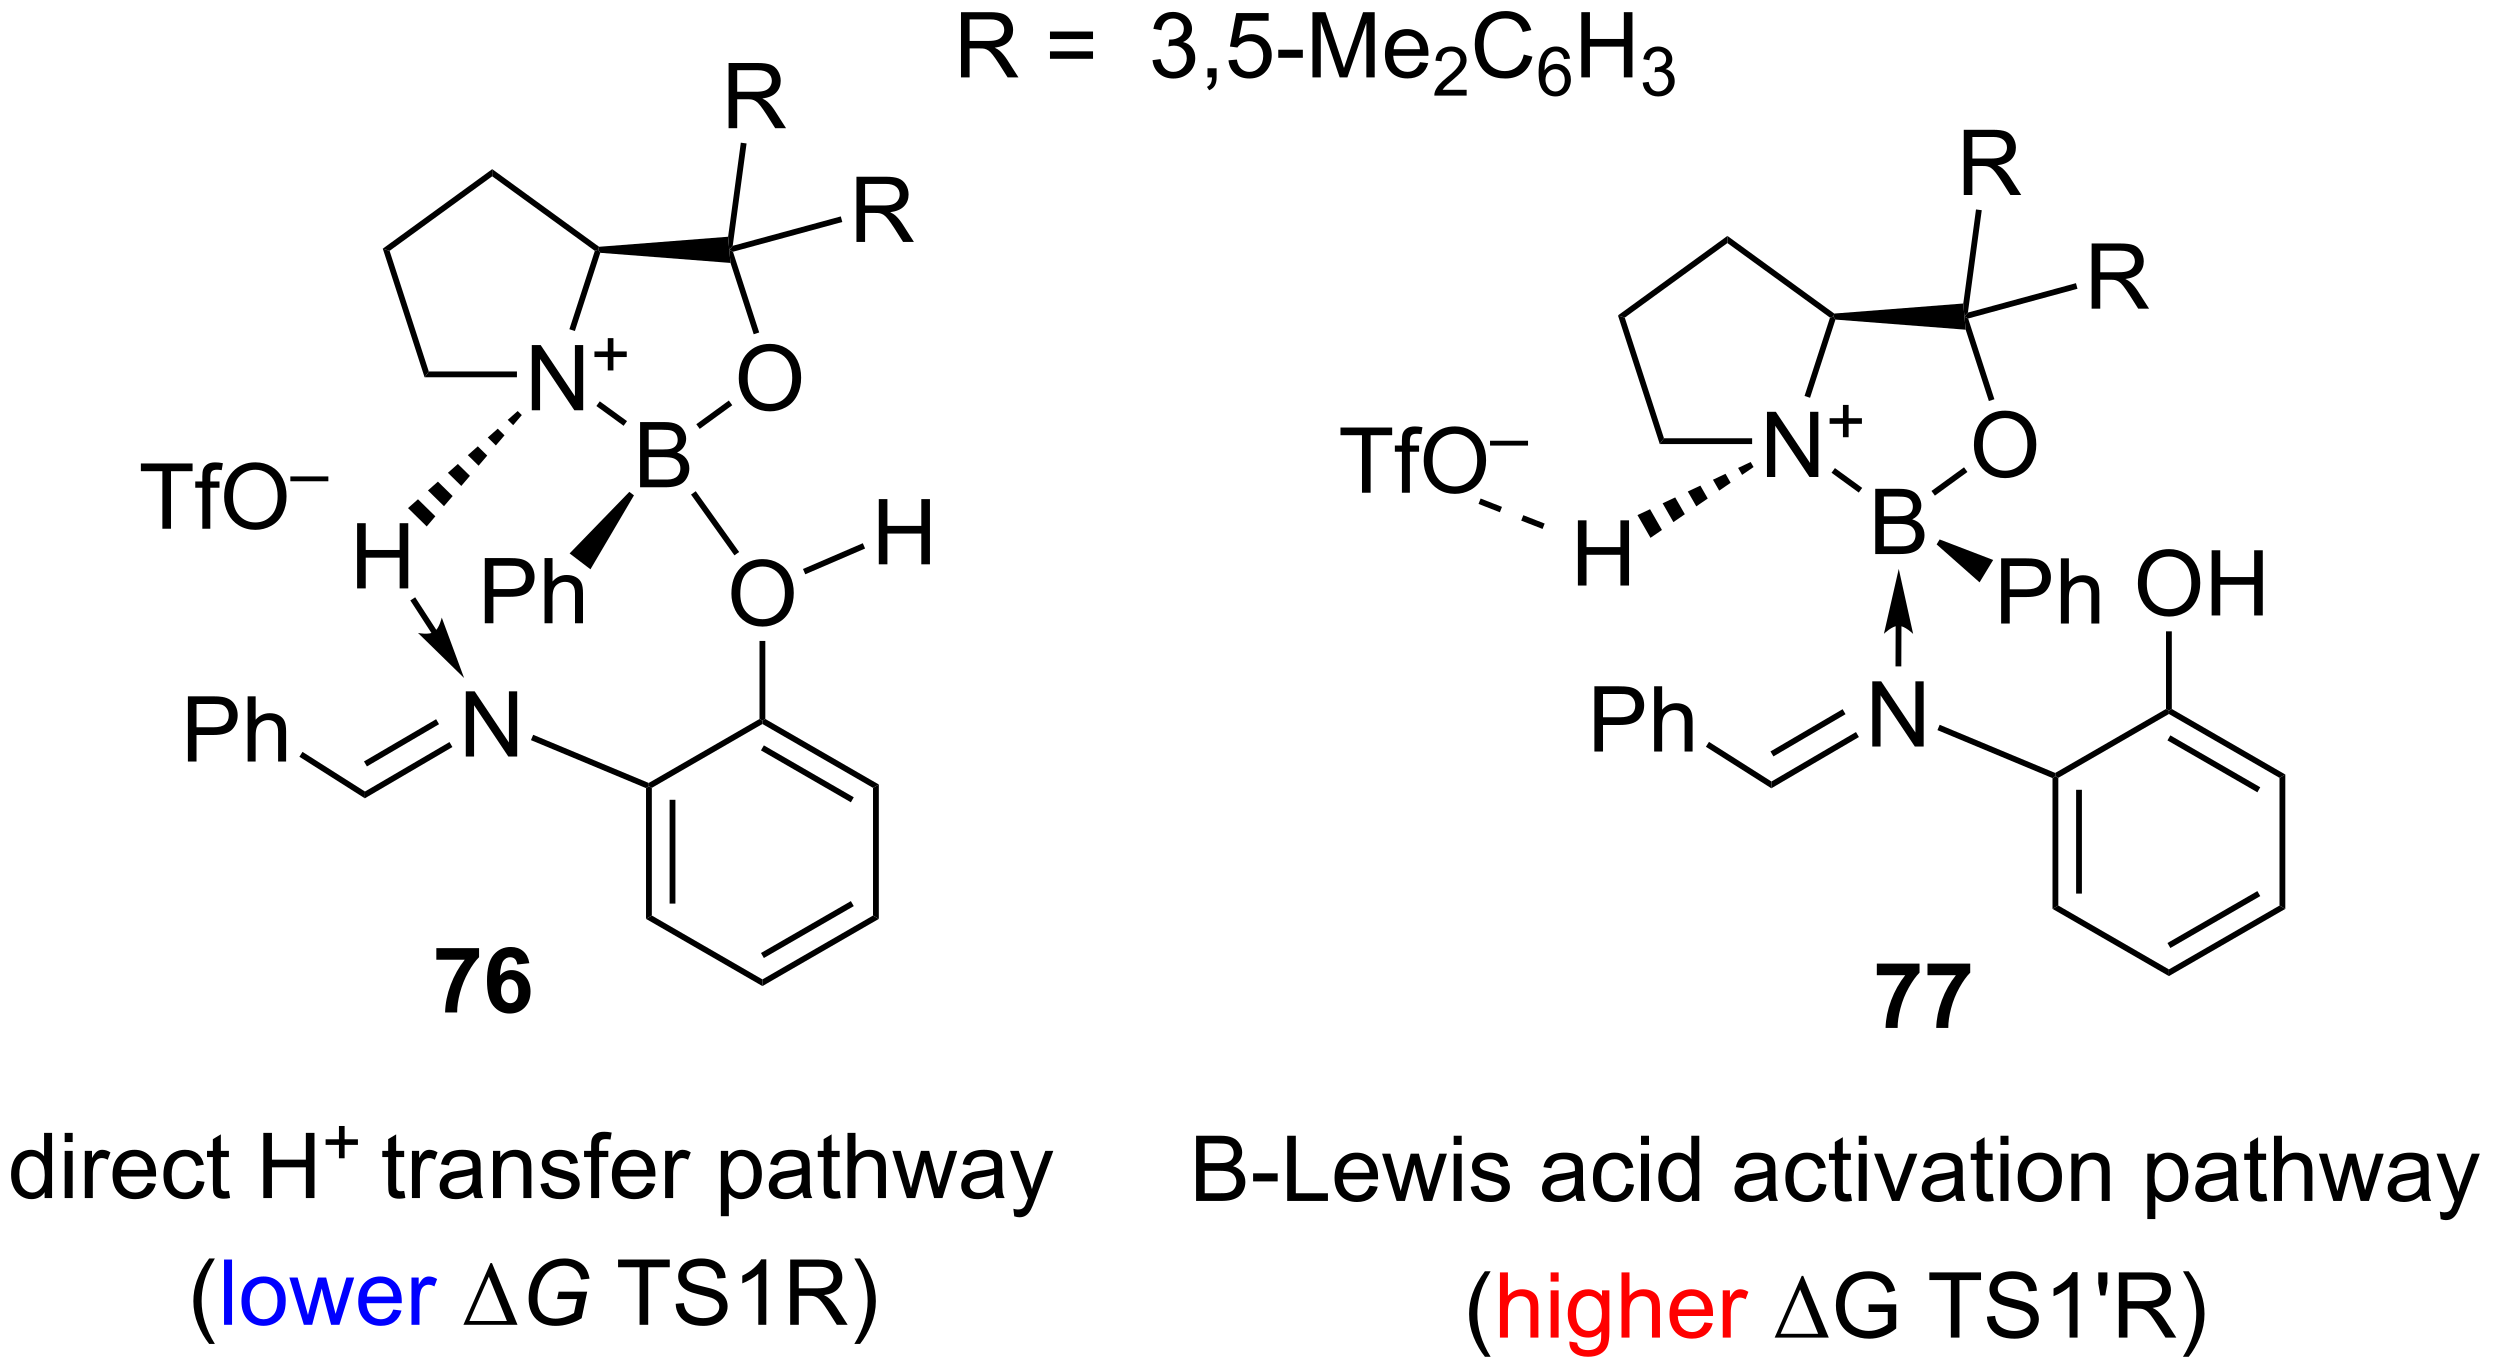<?xml version="1.0" encoding="UTF-8"?>
<!DOCTYPE svg PUBLIC '-//W3C//DTD SVG 1.0//EN'
          'http://www.w3.org/TR/2001/REC-SVG-20010904/DTD/svg10.dtd'>
<svg stroke-dasharray="none" shape-rendering="auto" xmlns="http://www.w3.org/2000/svg" font-family="'Dialog'" text-rendering="auto" width="301" fill-opacity="1" color-interpolation="auto" color-rendering="auto" preserveAspectRatio="xMidYMid meet" font-size="12px" viewBox="0 0 301 165" fill="black" xmlns:xlink="http://www.w3.org/1999/xlink" stroke="black" image-rendering="auto" stroke-miterlimit="10" stroke-linecap="square" stroke-linejoin="miter" font-style="normal" stroke-width="1" height="165" stroke-dashoffset="0" font-weight="normal" stroke-opacity="1"
><!--Generated by the Batik Graphics2D SVG Generator--><defs id="genericDefs"
  /><g
  ><defs id="defs1"
    ><clipPath clipPathUnits="userSpaceOnUse" id="clipPath1"
      ><path d="M1.104 1.614 L226.106 1.614 L226.106 125.174 L1.104 125.174 L1.104 1.614 Z"
      /></clipPath
      ><clipPath clipPathUnits="userSpaceOnUse" id="clipPath2"
      ><path d="M0.021 6.571 L0.021 126.696 L218.767 126.696 L218.767 6.571 Z"
      /></clipPath
    ></defs
    ><g transform="scale(1.333,1.333) translate(-1.104,-1.614) matrix(1.029,0,0,1.029,1.083,-5.145)"
    ><path d="M14.273 52.979 L14.273 47.927 L12.385 47.927 L12.385 47.253 L16.924 47.253 L16.924 47.927 L15.031 47.927 L15.031 52.979 L14.273 52.979 ZM17.78 52.979 L17.78 49.378 L17.16 49.378 L17.16 48.831 L17.78 48.831 L17.78 48.388 Q17.78 47.972 17.855 47.769 Q17.957 47.495 18.212 47.326 Q18.467 47.154 18.928 47.154 Q19.225 47.154 19.584 47.224 L19.48 47.839 Q19.261 47.8 19.066 47.8 Q18.746 47.8 18.613 47.938 Q18.48 48.073 18.48 48.448 L18.48 48.831 L19.287 48.831 L19.287 49.378 L18.48 49.378 L18.48 52.979 L17.78 52.979 ZM19.695 50.19 Q19.695 48.763 20.461 47.959 Q21.226 47.151 22.437 47.151 Q23.229 47.151 23.864 47.532 Q24.502 47.909 24.836 48.586 Q25.172 49.263 25.172 50.123 Q25.172 50.995 24.82 51.682 Q24.468 52.37 23.823 52.724 Q23.179 53.078 22.432 53.078 Q21.625 53.078 20.987 52.688 Q20.351 52.294 20.023 51.62 Q19.695 50.943 19.695 50.19 ZM20.476 50.201 Q20.476 51.237 21.031 51.834 Q21.588 52.427 22.429 52.427 Q23.284 52.427 23.836 51.826 Q24.39 51.224 24.39 50.12 Q24.39 49.419 24.153 48.899 Q23.916 48.378 23.461 48.091 Q23.008 47.802 22.44 47.802 Q21.635 47.802 21.054 48.357 Q20.476 48.909 20.476 50.201 Z" stroke="none" clip-path="url(#clipPath2)"
    /></g
    ><g transform="matrix(1.371,0,0,1.371,-0.028,-9.012)"
    ><path d="M25.518 48.838 L25.518 48.412 L28.856 48.412 L28.856 48.838 L25.518 48.838 Z" stroke="none" clip-path="url(#clipPath2)"
    /></g
    ><g transform="matrix(1.371,0,0,1.371,-0.028,-9.012)"
    ><path d="M46.722 42.602 L46.722 36.875 L47.501 36.875 L50.508 41.37 L50.508 36.875 L51.235 36.875 L51.235 42.602 L50.456 42.602 L47.449 38.102 L47.449 42.602 L46.722 42.602 Z" stroke="none" clip-path="url(#clipPath2)"
    /></g
    ><g transform="matrix(1.371,0,0,1.371,-0.028,-9.012)"
    ><path d="M53.394 39.106 L53.394 37.929 L52.224 37.929 L52.224 37.437 L53.394 37.437 L53.394 36.269 L53.892 36.269 L53.892 37.437 L55.06 37.437 L55.06 37.929 L53.892 37.929 L53.892 39.106 L53.394 39.106 Z" stroke="none" clip-path="url(#clipPath2)"
    /></g
    ><g transform="matrix(1.371,0,0,1.371,-0.028,-9.012)"
    ><path d="M64.898 39.811 Q64.898 38.384 65.664 37.579 Q66.429 36.772 67.64 36.772 Q68.432 36.772 69.067 37.152 Q69.705 37.529 70.039 38.206 Q70.375 38.884 70.375 39.743 Q70.375 40.615 70.023 41.303 Q69.672 41.99 69.026 42.344 Q68.382 42.699 67.635 42.699 Q66.828 42.699 66.19 42.308 Q65.554 41.915 65.226 41.24 Q64.898 40.563 64.898 39.811 ZM65.679 39.821 Q65.679 40.858 66.234 41.454 Q66.791 42.048 67.632 42.048 Q68.487 42.048 69.039 41.446 Q69.593 40.844 69.593 39.74 Q69.593 39.04 69.356 38.519 Q69.12 37.998 68.664 37.712 Q68.211 37.423 67.643 37.423 Q66.838 37.423 66.257 37.977 Q65.679 38.529 65.679 39.821 Z" stroke="none" clip-path="url(#clipPath2)"
    /></g
    ><g transform="matrix(1.371,0,0,1.371,-0.028,-9.012)"
    ><path d="M56.231 49.366 L56.231 43.639 L58.38 43.639 Q59.036 43.639 59.432 43.813 Q59.83 43.985 60.054 44.347 Q60.278 44.709 60.278 45.103 Q60.278 45.47 60.078 45.795 Q59.88 46.118 59.478 46.319 Q59.997 46.47 60.275 46.837 Q60.557 47.204 60.557 47.704 Q60.557 48.108 60.385 48.454 Q60.215 48.798 59.965 48.985 Q59.715 49.173 59.338 49.269 Q58.963 49.366 58.416 49.366 L56.231 49.366 ZM56.989 46.045 L58.228 46.045 Q58.731 46.045 58.95 45.978 Q59.239 45.892 59.385 45.694 Q59.533 45.493 59.533 45.194 Q59.533 44.907 59.395 44.691 Q59.26 44.475 59.005 44.394 Q58.752 44.313 58.135 44.313 L56.989 44.313 L56.989 46.045 ZM56.989 48.688 L58.416 48.688 Q58.783 48.688 58.932 48.663 Q59.192 48.616 59.367 48.506 Q59.544 48.397 59.656 48.188 Q59.77 47.978 59.77 47.704 Q59.77 47.384 59.606 47.15 Q59.442 46.913 59.15 46.816 Q58.861 46.72 58.315 46.72 L56.989 46.72 L56.989 48.688 Z" stroke="none" clip-path="url(#clipPath2)"
    /></g
    ><g transform="matrix(1.371,0,0,1.371,-0.028,-9.012)"
    ><path d="M64.004 17.833 L64.004 12.106 L66.543 12.106 Q67.308 12.106 67.707 12.26 Q68.105 12.414 68.342 12.804 Q68.582 13.195 68.582 13.669 Q68.582 14.278 68.186 14.697 Q67.793 15.114 66.967 15.226 Q67.269 15.372 67.426 15.513 Q67.756 15.817 68.053 16.273 L69.051 17.833 L68.097 17.833 L67.34 16.64 Q67.006 16.125 66.79 15.851 Q66.577 15.578 66.407 15.468 Q66.238 15.359 66.061 15.317 Q65.933 15.289 65.639 15.289 L64.761 15.289 L64.761 17.833 L64.004 17.833 ZM64.761 14.632 L66.389 14.632 Q66.91 14.632 67.202 14.526 Q67.496 14.419 67.647 14.182 Q67.801 13.945 67.801 13.669 Q67.801 13.263 67.504 13.002 Q67.209 12.739 66.574 12.739 L64.761 12.739 L64.761 14.632 Z" stroke="none" clip-path="url(#clipPath2)"
    /></g
    ><g transform="matrix(1.371,0,0,1.371,-0.028,-9.012)"
    ><path d="M75.233 27.819 L75.233 22.092 L77.772 22.092 Q78.538 22.092 78.936 22.246 Q79.335 22.4 79.571 22.79 Q79.811 23.181 79.811 23.655 Q79.811 24.264 79.415 24.684 Q79.022 25.1 78.196 25.212 Q78.499 25.358 78.655 25.499 Q78.986 25.803 79.282 26.259 L80.28 27.819 L79.327 27.819 L78.569 26.626 Q78.236 26.111 78.019 25.837 Q77.806 25.564 77.637 25.454 Q77.467 25.345 77.29 25.303 Q77.163 25.275 76.868 25.275 L75.991 25.275 L75.991 27.819 L75.233 27.819 ZM75.991 24.619 L77.618 24.619 Q78.139 24.619 78.431 24.512 Q78.725 24.405 78.876 24.168 Q79.03 23.931 79.03 23.655 Q79.03 23.249 78.733 22.988 Q78.439 22.725 77.803 22.725 L75.991 22.725 L75.991 24.619 Z" stroke="none" clip-path="url(#clipPath2)"
    /></g
    ><g transform="matrix(1.371,0,0,1.371,-0.028,-9.012)"
    ><path d="M31.381 58.247 L31.381 52.52 L32.139 52.52 L32.139 54.872 L35.116 54.872 L35.116 52.52 L35.874 52.52 L35.874 58.247 L35.116 58.247 L35.116 55.547 L32.139 55.547 L32.139 58.247 L31.381 58.247 Z" stroke="none" clip-path="url(#clipPath2)"
    /></g
    ><g transform="matrix(1.371,0,0,1.371,-0.028,-9.012)"
    ><path d="M42.594 61.31 L42.594 55.583 L44.755 55.583 Q45.326 55.583 45.625 55.638 Q46.047 55.708 46.331 55.906 Q46.617 56.102 46.792 56.458 Q46.966 56.812 46.966 57.239 Q46.966 57.969 46.5 58.477 Q46.037 58.982 44.82 58.982 L43.352 58.982 L43.352 61.31 L42.594 61.31 ZM43.352 58.305 L44.834 58.305 Q45.568 58.305 45.875 58.031 Q46.185 57.758 46.185 57.263 Q46.185 56.904 46.003 56.648 Q45.82 56.391 45.524 56.31 Q45.334 56.258 44.818 56.258 L43.352 56.258 L43.352 58.305 ZM47.841 61.31 L47.841 55.583 L48.544 55.583 L48.544 57.638 Q49.037 57.068 49.787 57.068 Q50.248 57.068 50.586 57.25 Q50.927 57.43 51.073 57.75 Q51.219 58.07 51.219 58.68 L51.219 61.31 L50.516 61.31 L50.516 58.68 Q50.516 58.154 50.287 57.914 Q50.06 57.672 49.641 57.672 Q49.328 57.672 49.052 57.836 Q48.779 57.997 48.662 58.276 Q48.544 58.552 48.544 59.039 L48.544 61.31 L47.841 61.31 Z" stroke="none" clip-path="url(#clipPath2)"
    /></g
    ><g transform="matrix(1.371,0,0,1.371,-0.028,-9.012)"
    ><path d="M64.252 58.712 Q64.252 57.285 65.017 56.481 Q65.783 55.673 66.994 55.673 Q67.785 55.673 68.421 56.054 Q69.059 56.431 69.392 57.108 Q69.728 57.785 69.728 58.645 Q69.728 59.517 69.377 60.205 Q69.025 60.892 68.379 61.246 Q67.736 61.601 66.989 61.601 Q66.181 61.601 65.543 61.21 Q64.908 60.817 64.58 60.142 Q64.252 59.465 64.252 58.712 ZM65.033 58.723 Q65.033 59.759 65.588 60.356 Q66.145 60.95 66.986 60.95 Q67.84 60.95 68.392 60.348 Q68.947 59.746 68.947 58.642 Q68.947 57.942 68.71 57.421 Q68.473 56.9 68.017 56.614 Q67.564 56.325 66.996 56.325 Q66.192 56.325 65.611 56.879 Q65.033 57.431 65.033 58.723 Z" stroke="none" clip-path="url(#clipPath2)"
    /></g
    ><g transform="matrix(1.371,0,0,1.371,-0.028,-9.012)"
    ><path d="M77.195 56.131 L77.195 50.404 L77.952 50.404 L77.952 52.756 L80.929 52.756 L80.929 50.404 L81.687 50.404 L81.687 56.131 L80.929 56.131 L80.929 53.43 L77.952 53.43 L77.952 56.131 L77.195 56.131 Z" stroke="none" clip-path="url(#clipPath2)"
    /></g
    ><g transform="matrix(1.371,0,0,1.371,-0.028,-9.012)"
    ><path d="M40.926 73.01 L40.926 67.284 L41.705 67.284 L44.712 71.778 L44.712 67.284 L45.439 67.284 L45.439 73.01 L44.66 73.01 L41.653 68.51 L41.653 73.01 L40.926 73.01 Z" stroke="none" clip-path="url(#clipPath2)"
    /></g
    ><g transform="matrix(1.371,0,0,1.371,-0.028,-9.012)"
    ><path d="M16.521 73.448 L16.521 67.722 L18.682 67.722 Q19.253 67.722 19.552 67.776 Q19.974 67.847 20.258 68.044 Q20.544 68.24 20.719 68.597 Q20.893 68.951 20.893 69.378 Q20.893 70.107 20.427 70.615 Q19.963 71.12 18.747 71.12 L17.279 71.12 L17.279 73.448 L16.521 73.448 ZM17.279 70.443 L18.76 70.443 Q19.495 70.443 19.802 70.169 Q20.112 69.896 20.112 69.401 Q20.112 69.042 19.93 68.787 Q19.747 68.529 19.451 68.448 Q19.26 68.396 18.745 68.396 L17.279 68.396 L17.279 70.443 ZM21.768 73.448 L21.768 67.722 L22.471 67.722 L22.471 69.776 Q22.963 69.206 23.713 69.206 Q24.174 69.206 24.513 69.388 Q24.854 69.568 25 69.888 Q25.146 70.209 25.146 70.818 L25.146 73.448 L24.443 73.448 L24.443 70.818 Q24.443 70.292 24.213 70.052 Q23.987 69.81 23.568 69.81 Q23.255 69.81 22.979 69.974 Q22.706 70.136 22.588 70.414 Q22.471 70.69 22.471 71.177 L22.471 73.448 L21.768 73.448 Z" stroke="none" clip-path="url(#clipPath2)"
    /></g
    ><g transform="matrix(1.371,0,0,1.371,-0.028,-9.012)"
    ><path d="M34.235 28.604 L33.635 28.409 L43.246 21.426 L43.246 22.057 Z" stroke="none" clip-path="url(#clipPath2)"
    /></g
    ><g transform="matrix(1.371,0,0,1.371,-0.028,-9.012)"
    ><path d="M33.635 28.409 L34.235 28.604 L37.677 39.197 L37.306 39.707 Z" stroke="none" clip-path="url(#clipPath2)"
    /></g
    ><g transform="matrix(1.371,0,0,1.371,-0.028,-9.012)"
    ><path d="M43.246 22.057 L43.246 21.426 L52.631 28.245 L52.556 28.506 L52.257 28.604 Z" stroke="none" clip-path="url(#clipPath2)"
    /></g
    ><g transform="matrix(1.371,0,0,1.371,-0.028,-9.012)"
    ><path d="M37.306 39.707 L37.677 39.197 L45.418 39.197 L45.418 39.707 Z" stroke="none" clip-path="url(#clipPath2)"
    /></g
    ><g transform="matrix(1.371,0,0,1.371,-0.028,-9.012)"
    ><path d="M52.737 28.776 L52.556 28.506 L52.631 28.245 L63.962 27.363 L64.064 28.506 L64.173 29.665 Z" stroke="none" clip-path="url(#clipPath2)"
    /></g
    ><g transform="matrix(1.371,0,0,1.371,-0.028,-9.012)"
    ><path d="M52.257 28.604 L52.556 28.506 L52.737 28.776 L50.507 35.642 L50.022 35.485 Z" stroke="none" clip-path="url(#clipPath2)"
    /></g
    ><g transform="matrix(1.371,0,0,1.371,-0.028,-9.012)"
    ><path d="M64.173 29.665 L64.064 28.506 L64.39 28.681 L66.694 35.771 L66.209 35.928 Z" stroke="none" clip-path="url(#clipPath2)"
    /></g
    ><g transform="matrix(1.371,0,0,1.371,-0.028,-9.012)"
    ><path d="M52.392 42.23 L52.691 41.817 L55.085 43.555 L54.785 43.968 Z" stroke="none" clip-path="url(#clipPath2)"
    /></g
    ><g transform="matrix(1.371,0,0,1.371,-0.028,-9.012)"
    ><path d="M64.027 41.747 L64.327 42.16 L61.468 44.238 L61.168 43.825 Z" stroke="none" clip-path="url(#clipPath2)"
    /></g
    ><g transform="matrix(1.371,0,0,1.371,-0.028,-9.012)"
    ><path d="M64.369 28.158 L64.064 28.506 L63.962 27.363 L65.079 19.103 L65.585 19.171 Z" stroke="none" clip-path="url(#clipPath2)"
    /></g
    ><g transform="matrix(1.371,0,0,1.371,-0.028,-9.012)"
    ><path d="M64.39 28.681 L64.064 28.506 L64.369 28.158 L73.857 25.577 L73.991 26.069 Z" stroke="none" clip-path="url(#clipPath2)"
    /></g
    ><g transform="matrix(1.371,0,0,1.371,-0.028,-9.012)"
    ><path d="M45.846 43.027 L45.087 43.916 L44.607 43.444 L45.482 42.669 ZM44.328 44.805 L43.568 45.694 L42.856 44.994 L43.731 44.219 ZM42.809 46.583 L42.05 47.472 L41.105 46.544 L41.98 45.769 ZM41.29 48.361 L40.531 49.25 L39.354 48.094 L40.229 47.319 ZM39.772 50.139 L39.012 51.028 L37.603 49.644 L38.478 48.869 ZM38.253 51.917 L37.494 52.806 L35.852 51.193 L36.727 50.418 Z" stroke="none" clip-path="url(#clipPath2)"
    /></g
    ><g transform="matrix(1.371,0,0,1.371,-0.028,-9.012)"
    ><path d="M55.288 49.767 L55.694 50.076 L51.874 56.569 L50.043 55.174 Z" stroke="none" clip-path="url(#clipPath2)"
    /></g
    ><g transform="matrix(1.371,0,0,1.371,-0.028,-9.012)"
    ><path d="M60.705 50.006 L61.121 49.71 L64.931 55.049 L64.516 55.346 Z" stroke="none" clip-path="url(#clipPath2)"
    /></g
    ><g transform="matrix(1.371,0,0,1.371,-0.028,-9.012)"
    ><path d="M66.72 62.858 L67.23 62.858 L67.23 69.713 L66.975 69.86 L66.72 69.713 Z" stroke="none" clip-path="url(#clipPath2)"
    /></g
    ><g transform="matrix(1.371,0,0,1.371,-0.028,-9.012)"
    ><path d="M76.687 75.762 L77.198 75.467 L77.198 87.271 L76.687 86.976 Z" stroke="none" clip-path="url(#clipPath2)"
    /></g
    ><g transform="matrix(1.371,0,0,1.371,-0.028,-9.012)"
    ><path d="M77.198 75.467 L76.687 75.762 L66.975 70.155 L66.975 69.86 L67.23 69.713 ZM74.998 76.59 L67.103 72.031 L66.847 72.473 L74.743 77.032 Z" stroke="none" clip-path="url(#clipPath2)"
    /></g
    ><g transform="matrix(1.371,0,0,1.371,-0.028,-9.012)"
    ><path d="M76.687 86.976 L77.198 87.271 L66.975 93.172 L66.975 92.583 ZM74.743 85.706 L66.847 90.264 L67.103 90.706 L74.998 86.148 Z" stroke="none" clip-path="url(#clipPath2)"
    /></g
    ><g transform="matrix(1.371,0,0,1.371,-0.028,-9.012)"
    ><path d="M66.72 69.713 L66.975 69.86 L66.975 70.155 L57.264 75.762 L57.008 75.615 L56.99 75.331 Z" stroke="none" clip-path="url(#clipPath2)"
    /></g
    ><g transform="matrix(1.371,0,0,1.371,-0.028,-9.012)"
    ><path d="M66.975 92.583 L66.975 93.172 L56.753 87.271 L57.264 86.976 Z" stroke="none" clip-path="url(#clipPath2)"
    /></g
    ><g transform="matrix(1.371,0,0,1.371,-0.028,-9.012)"
    ><path d="M56.753 75.785 L57.008 75.615 L57.264 75.762 L57.264 86.976 L56.753 87.271 ZM58.825 76.811 L58.825 85.927 L59.335 85.927 L59.335 76.811 Z" stroke="none" clip-path="url(#clipPath2)"
    /></g
    ><g transform="matrix(1.371,0,0,1.371,-0.028,-9.012)"
    ><path d="M70.738 57.008 L70.536 56.54 L75.79 54.277 L75.992 54.745 Z" stroke="none" clip-path="url(#clipPath2)"
    /></g
    ><g transform="matrix(1.371,0,0,1.371,-0.028,-9.012)"
    ><path d="M56.99 75.331 L57.008 75.615 L56.753 75.785 L46.648 71.572 L46.844 71.101 Z" stroke="none" clip-path="url(#clipPath2)"
    /></g
    ><g transform="matrix(1.371,0,0,1.371,-0.028,-9.012)"
    ><path d="M40.779 66.119 L38.815 60.806 C38.815 60.806 38.604 61.766 38.148 62.062 C37.691 62.358 36.729 62.159 36.729 62.159 ZM36.054 59.303 L37.933 62.201 L38.361 61.924 L36.482 59.026 Z" stroke="none" clip-path="url(#clipPath2)"
    /></g
    ><g transform="matrix(1.371,0,0,1.371,-0.028,-9.012)"
    ><path d="M39.493 71.738 L39.751 72.178 L32.06 76.681 L32.071 76.083 ZM38.319 69.733 L31.985 73.441 L32.243 73.881 L38.577 70.173 Z" stroke="none" clip-path="url(#clipPath2)"
    /></g
    ><g transform="matrix(1.371,0,0,1.371,-0.028,-9.012)"
    ><path d="M32.071 76.083 L32.06 76.681 L26.313 73.032 L26.586 72.602 Z" stroke="none" clip-path="url(#clipPath2)"
    /></g
    ><g transform="matrix(1.371,0,0,1.371,-0.028,-9.012)"
    ><path d="M84.413 13.369 L84.413 7.642 L86.952 7.642 Q87.717 7.642 88.116 7.796 Q88.514 7.949 88.751 8.34 Q88.991 8.731 88.991 9.205 Q88.991 9.814 88.595 10.233 Q88.202 10.65 87.376 10.762 Q87.678 10.908 87.835 11.049 Q88.165 11.353 88.462 11.809 L89.46 13.369 L88.507 13.369 L87.749 12.176 Q87.415 11.661 87.199 11.387 Q86.986 11.114 86.816 11.004 Q86.647 10.895 86.47 10.853 Q86.342 10.825 86.048 10.825 L85.171 10.825 L85.171 13.369 L84.413 13.369 ZM85.171 10.168 L86.798 10.168 Q87.319 10.168 87.611 10.062 Q87.905 9.955 88.056 9.718 Q88.21 9.481 88.21 9.205 Q88.21 8.799 87.913 8.538 Q87.618 8.275 86.983 8.275 L85.171 8.275 L85.171 10.168 ZM96.009 10.002 L92.228 10.002 L92.228 9.345 L96.009 9.345 L96.009 10.002 ZM96.009 11.739 L92.228 11.739 L92.228 11.082 L96.009 11.082 L96.009 11.739 ZM101.236 11.856 L101.939 11.762 Q102.061 12.361 102.35 12.624 Q102.642 12.887 103.061 12.887 Q103.556 12.887 103.897 12.543 Q104.241 12.2 104.241 11.692 Q104.241 11.207 103.923 10.895 Q103.608 10.58 103.118 10.58 Q102.921 10.58 102.624 10.658 L102.702 10.041 Q102.772 10.049 102.814 10.049 Q103.264 10.049 103.624 9.814 Q103.983 9.58 103.983 9.09 Q103.983 8.705 103.72 8.452 Q103.46 8.197 103.046 8.197 Q102.634 8.197 102.361 8.455 Q102.087 8.713 102.009 9.228 L101.306 9.103 Q101.436 8.395 101.892 8.007 Q102.35 7.619 103.03 7.619 Q103.499 7.619 103.892 7.819 Q104.288 8.02 104.496 8.369 Q104.704 8.715 104.704 9.106 Q104.704 9.478 104.504 9.783 Q104.306 10.088 103.915 10.267 Q104.423 10.384 104.704 10.754 Q104.986 11.121 104.986 11.676 Q104.986 12.426 104.439 12.95 Q103.892 13.47 103.056 13.47 Q102.303 13.47 101.803 13.022 Q101.306 12.572 101.236 11.856 ZM106.06 13.369 L106.06 12.567 L106.862 12.567 L106.862 13.369 Q106.862 13.812 106.706 14.082 Q106.549 14.353 106.208 14.502 L106.013 14.202 Q106.237 14.103 106.341 13.913 Q106.448 13.726 106.458 13.369 L106.06 13.369 ZM107.905 11.869 L108.642 11.806 Q108.725 12.345 109.022 12.616 Q109.322 12.887 109.743 12.887 Q110.251 12.887 110.603 12.504 Q110.954 12.121 110.954 11.489 Q110.954 10.887 110.616 10.541 Q110.28 10.192 109.733 10.192 Q109.392 10.192 109.118 10.348 Q108.845 10.502 108.689 10.746 L108.03 10.661 L108.585 7.72 L111.431 7.72 L111.431 8.392 L109.147 8.392 L108.837 9.931 Q109.353 9.572 109.921 9.572 Q110.671 9.572 111.186 10.093 Q111.702 10.611 111.702 11.426 Q111.702 12.205 111.249 12.77 Q110.697 13.468 109.743 13.468 Q108.962 13.468 108.467 13.03 Q107.975 12.59 107.905 11.869 ZM112.276 11.65 L112.276 10.942 L114.435 10.942 L114.435 11.65 L112.276 11.65 ZM115.279 13.369 L115.279 7.642 L116.419 7.642 L117.776 11.697 Q117.963 12.262 118.049 12.543 Q118.146 12.231 118.354 11.627 L119.724 7.642 L120.745 7.642 L120.745 13.369 L120.013 13.369 L120.013 8.575 L118.349 13.369 L117.667 13.369 L116.01 8.494 L116.01 13.369 L115.279 13.369 ZM124.716 12.033 L125.443 12.121 Q125.271 12.759 124.805 13.111 Q124.341 13.463 123.62 13.463 Q122.708 13.463 122.174 12.903 Q121.643 12.34 121.643 11.33 Q121.643 10.283 122.182 9.705 Q122.721 9.127 123.581 9.127 Q124.411 9.127 124.937 9.694 Q125.466 10.259 125.466 11.286 Q125.466 11.348 125.463 11.473 L122.37 11.473 Q122.409 12.158 122.755 12.522 Q123.104 12.884 123.622 12.884 Q124.01 12.884 124.284 12.681 Q124.557 12.478 124.716 12.033 ZM122.409 10.895 L124.724 10.895 Q124.677 10.371 124.458 10.111 Q124.122 9.705 123.588 9.705 Q123.104 9.705 122.773 10.03 Q122.443 10.353 122.409 10.895 Z" stroke="none" clip-path="url(#clipPath2)"
    /></g
    ><g transform="matrix(1.371,0,0,1.371,-0.028,-9.012)"
    ><path d="M128.82 14.461 L128.82 14.969 L125.98 14.969 Q125.974 14.777 126.042 14.602 Q126.15 14.312 126.388 14.031 Q126.628 13.75 127.079 13.381 Q127.779 12.807 128.025 12.471 Q128.271 12.135 128.271 11.836 Q128.271 11.524 128.046 11.309 Q127.824 11.092 127.462 11.092 Q127.081 11.092 126.853 11.32 Q126.624 11.549 126.622 11.953 L126.079 11.899 Q126.136 11.291 126.499 10.975 Q126.863 10.656 127.474 10.656 Q128.093 10.656 128.452 11 Q128.814 11.342 128.814 11.848 Q128.814 12.105 128.708 12.355 Q128.603 12.604 128.357 12.879 Q128.113 13.154 127.544 13.635 Q127.07 14.033 126.935 14.176 Q126.8 14.318 126.712 14.461 L128.82 14.461 Z" stroke="none" clip-path="url(#clipPath2)"
    /></g
    ><g transform="matrix(1.371,0,0,1.371,-0.028,-9.012)"
    ><path d="M133.838 11.361 L134.596 11.551 Q134.359 12.486 133.739 12.978 Q133.119 13.468 132.226 13.468 Q131.299 13.468 130.718 13.09 Q130.14 12.713 129.836 11.999 Q129.534 11.283 129.534 10.463 Q129.534 9.567 129.875 8.903 Q130.218 8.236 130.849 7.89 Q131.479 7.543 132.237 7.543 Q133.096 7.543 133.682 7.981 Q134.268 8.418 134.5 9.213 L133.752 9.387 Q133.554 8.762 133.174 8.478 Q132.797 8.192 132.221 8.192 Q131.562 8.192 131.117 8.509 Q130.674 8.825 130.494 9.358 Q130.315 9.892 130.315 10.457 Q130.315 11.189 130.528 11.733 Q130.742 12.278 131.19 12.549 Q131.64 12.817 132.164 12.817 Q132.799 12.817 133.239 12.45 Q133.682 12.082 133.838 11.361 Z" stroke="none" clip-path="url(#clipPath2)"
    /></g
    ><g transform="matrix(1.371,0,0,1.371,-0.028,-9.012)"
    ><path d="M137.899 11.725 L137.373 11.766 Q137.303 11.455 137.174 11.315 Q136.961 11.09 136.647 11.09 Q136.395 11.09 136.205 11.23 Q135.955 11.412 135.811 11.762 Q135.668 12.109 135.662 12.754 Q135.854 12.463 136.129 12.322 Q136.405 12.182 136.705 12.182 Q137.233 12.182 137.604 12.57 Q137.975 12.959 137.975 13.574 Q137.975 13.979 137.799 14.326 Q137.625 14.672 137.321 14.857 Q137.016 15.043 136.629 15.043 Q135.971 15.043 135.555 14.559 Q135.139 14.072 135.139 12.959 Q135.139 11.713 135.598 11.149 Q136 10.656 136.68 10.656 Q137.186 10.656 137.51 10.941 Q137.834 11.225 137.899 11.725 ZM135.744 13.576 Q135.744 13.85 135.86 14.1 Q135.977 14.348 136.184 14.479 Q136.393 14.607 136.621 14.607 Q136.955 14.607 137.196 14.338 Q137.436 14.068 137.436 13.605 Q137.436 13.16 137.198 12.904 Q136.961 12.649 136.6 12.649 Q136.243 12.649 135.993 12.904 Q135.744 13.16 135.744 13.576 Z" stroke="none" clip-path="url(#clipPath2)"
    /></g
    ><g transform="matrix(1.371,0,0,1.371,-0.028,-9.012)"
    ><path d="M138.89 13.369 L138.89 7.642 L139.648 7.642 L139.648 9.994 L142.624 9.994 L142.624 7.642 L143.382 7.642 L143.382 13.369 L142.624 13.369 L142.624 10.668 L139.648 10.668 L139.648 13.369 L138.89 13.369 Z" stroke="none" clip-path="url(#clipPath2)"
    /></g
    ><g transform="matrix(1.371,0,0,1.371,-0.028,-9.012)"
    ><path d="M144.279 13.834 L144.806 13.764 Q144.898 14.213 145.115 14.41 Q145.333 14.607 145.648 14.607 Q146.019 14.607 146.275 14.35 Q146.533 14.092 146.533 13.711 Q146.533 13.348 146.294 13.113 Q146.058 12.877 145.691 12.877 Q145.542 12.877 145.32 12.936 L145.378 12.473 Q145.431 12.479 145.462 12.479 Q145.8 12.479 146.07 12.303 Q146.339 12.127 146.339 11.76 Q146.339 11.471 146.142 11.281 Q145.947 11.09 145.636 11.09 Q145.327 11.09 145.122 11.283 Q144.917 11.477 144.859 11.863 L144.331 11.77 Q144.429 11.238 144.771 10.947 Q145.115 10.656 145.624 10.656 Q145.976 10.656 146.271 10.807 Q146.568 10.957 146.724 11.219 Q146.88 11.479 146.88 11.771 Q146.88 12.051 146.73 12.279 Q146.581 12.508 146.288 12.643 Q146.669 12.73 146.88 13.008 Q147.091 13.283 147.091 13.699 Q147.091 14.262 146.681 14.654 Q146.271 15.045 145.644 15.045 Q145.079 15.045 144.704 14.709 Q144.331 14.371 144.279 13.834 Z" stroke="none" clip-path="url(#clipPath2)"
    /></g
    ><g transform="matrix(1.371,0,0,1.371,-0.028,-9.012)"
    ><path d="M187.768 57.834 Q187.768 56.407 188.534 55.602 Q189.3 54.795 190.511 54.795 Q191.302 54.795 191.938 55.175 Q192.576 55.553 192.909 56.23 Q193.245 56.907 193.245 57.766 Q193.245 58.639 192.893 59.326 Q192.542 60.014 191.896 60.368 Q191.253 60.722 190.505 60.722 Q189.698 60.722 189.06 60.331 Q188.425 59.938 188.096 59.264 Q187.768 58.587 187.768 57.834 ZM188.55 57.844 Q188.55 58.881 189.104 59.477 Q189.662 60.071 190.503 60.071 Q191.357 60.071 191.909 59.469 Q192.464 58.868 192.464 57.764 Q192.464 57.063 192.227 56.542 Q191.99 56.021 191.534 55.735 Q191.081 55.446 190.513 55.446 Q189.708 55.446 189.128 56.001 Q188.55 56.553 188.55 57.844 ZM194.244 60.623 L194.244 54.896 L195.001 54.896 L195.001 57.248 L197.978 57.248 L197.978 54.896 L198.736 54.896 L198.736 60.623 L197.978 60.623 L197.978 57.922 L195.001 57.922 L195.001 60.623 L194.244 60.623 Z" stroke="none" clip-path="url(#clipPath2)"
    /></g
    ><g transform="matrix(1.371,0,0,1.371,-0.028,-9.012)"
    ><path d="M164.443 72.132 L164.443 66.405 L165.222 66.405 L168.229 70.9 L168.229 66.405 L168.956 66.405 L168.956 72.132 L168.177 72.132 L165.169 67.632 L165.169 72.132 L164.443 72.132 Z" stroke="none" clip-path="url(#clipPath2)"
    /></g
    ><g transform="matrix(1.371,0,0,1.371,-0.028,-9.012)"
    ><path d="M140.038 72.57 L140.038 66.843 L142.199 66.843 Q142.769 66.843 143.069 66.898 Q143.491 66.968 143.775 67.166 Q144.061 67.361 144.236 67.718 Q144.41 68.072 144.41 68.499 Q144.41 69.228 143.944 69.736 Q143.48 70.241 142.264 70.241 L140.795 70.241 L140.795 72.57 L140.038 72.57 ZM140.795 69.564 L142.277 69.564 Q143.012 69.564 143.319 69.291 Q143.629 69.017 143.629 68.523 Q143.629 68.163 143.446 67.908 Q143.264 67.65 142.967 67.57 Q142.777 67.517 142.262 67.517 L140.795 67.517 L140.795 69.564 ZM145.285 72.57 L145.285 66.843 L145.988 66.843 L145.988 68.898 Q146.48 68.327 147.23 68.327 Q147.691 68.327 148.03 68.51 Q148.371 68.689 148.517 69.01 Q148.663 69.33 148.663 69.939 L148.663 72.57 L147.959 72.57 L147.959 69.939 Q147.959 69.413 147.73 69.174 Q147.504 68.931 147.084 68.931 Q146.772 68.931 146.496 69.096 Q146.222 69.257 146.105 69.536 Q145.988 69.812 145.988 70.299 L145.988 72.57 L145.285 72.57 Z" stroke="none" clip-path="url(#clipPath2)"
    /></g
    ><g transform="matrix(1.371,0,0,1.371,-0.028,-9.012)"
    ><path d="M155.194 48.465 L155.194 42.738 L155.972 42.738 L158.98 47.233 L158.98 42.738 L159.707 42.738 L159.707 48.465 L158.928 48.465 L155.92 43.965 L155.92 48.465 L155.194 48.465 Z" stroke="none" clip-path="url(#clipPath2)"
    /></g
    ><g transform="matrix(1.371,0,0,1.371,-0.028,-9.012)"
    ><path d="M161.866 44.97 L161.866 43.792 L160.696 43.792 L160.696 43.3 L161.866 43.3 L161.866 42.132 L162.364 42.132 L162.364 43.3 L163.532 43.3 L163.532 43.792 L162.364 43.792 L162.364 44.97 L161.866 44.97 Z" stroke="none" clip-path="url(#clipPath2)"
    /></g
    ><g transform="matrix(1.371,0,0,1.371,-0.028,-9.012)"
    ><path d="M173.37 45.674 Q173.37 44.247 174.136 43.442 Q174.901 42.635 176.112 42.635 Q176.904 42.635 177.539 43.015 Q178.177 43.393 178.511 44.07 Q178.846 44.747 178.846 45.606 Q178.846 46.479 178.495 47.166 Q178.143 47.854 177.498 48.208 Q176.854 48.562 176.107 48.562 Q175.3 48.562 174.662 48.171 Q174.026 47.778 173.698 47.104 Q173.37 46.426 173.37 45.674 ZM174.151 45.684 Q174.151 46.721 174.706 47.317 Q175.263 47.911 176.104 47.911 Q176.958 47.911 177.511 47.309 Q178.065 46.708 178.065 45.604 Q178.065 44.903 177.828 44.382 Q177.591 43.861 177.136 43.575 Q176.682 43.286 176.115 43.286 Q175.31 43.286 174.729 43.841 Q174.151 44.393 174.151 45.684 Z" stroke="none" clip-path="url(#clipPath2)"
    /></g
    ><g transform="matrix(1.371,0,0,1.371,-0.028,-9.012)"
    ><path d="M164.703 55.229 L164.703 49.502 L166.851 49.502 Q167.508 49.502 167.904 49.677 Q168.302 49.849 168.526 50.211 Q168.75 50.573 168.75 50.966 Q168.75 51.333 168.549 51.659 Q168.351 51.981 167.95 52.182 Q168.469 52.333 168.747 52.7 Q169.029 53.067 169.029 53.567 Q169.029 53.971 168.857 54.317 Q168.687 54.661 168.437 54.849 Q168.187 55.036 167.81 55.133 Q167.435 55.229 166.888 55.229 L164.703 55.229 ZM165.461 51.909 L166.7 51.909 Q167.203 51.909 167.422 51.841 Q167.711 51.755 167.857 51.557 Q168.005 51.356 168.005 51.057 Q168.005 50.771 167.867 50.554 Q167.732 50.338 167.476 50.258 Q167.224 50.177 166.607 50.177 L165.461 50.177 L165.461 51.909 ZM165.461 54.552 L166.888 54.552 Q167.255 54.552 167.404 54.526 Q167.664 54.479 167.839 54.37 Q168.016 54.26 168.127 54.052 Q168.242 53.841 168.242 53.567 Q168.242 53.247 168.078 53.013 Q167.914 52.776 167.622 52.679 Q167.333 52.583 166.786 52.583 L165.461 52.583 L165.461 54.552 Z" stroke="none" clip-path="url(#clipPath2)"
    /></g
    ><g transform="matrix(1.371,0,0,1.371,-0.028,-9.012)"
    ><path d="M172.476 23.696 L172.476 17.97 L175.015 17.97 Q175.78 17.97 176.179 18.123 Q176.577 18.277 176.814 18.668 Q177.054 19.058 177.054 19.532 Q177.054 20.142 176.658 20.561 Q176.265 20.977 175.439 21.089 Q175.741 21.235 175.897 21.376 Q176.228 21.681 176.525 22.136 L177.522 23.696 L176.569 23.696 L175.811 22.503 Q175.478 21.988 175.262 21.714 Q175.048 21.441 174.879 21.332 Q174.71 21.222 174.533 21.181 Q174.405 21.152 174.111 21.152 L173.233 21.152 L173.233 23.696 L172.476 23.696 ZM173.233 20.496 L174.861 20.496 Q175.382 20.496 175.673 20.389 Q175.968 20.282 176.119 20.045 Q176.272 19.808 176.272 19.532 Q176.272 19.126 175.976 18.866 Q175.681 18.602 175.046 18.602 L173.233 18.602 L173.233 20.496 Z" stroke="none" clip-path="url(#clipPath2)"
    /></g
    ><g transform="matrix(1.371,0,0,1.371,-0.028,-9.012)"
    ><path d="M183.705 33.682 L183.705 27.956 L186.244 27.956 Q187.009 27.956 187.408 28.109 Q187.806 28.263 188.043 28.654 Q188.283 29.044 188.283 29.518 Q188.283 30.128 187.887 30.547 Q187.494 30.964 186.668 31.076 Q186.97 31.221 187.127 31.362 Q187.457 31.667 187.754 32.122 L188.752 33.682 L187.798 33.682 L187.041 32.49 Q186.707 31.974 186.491 31.701 Q186.278 31.427 186.108 31.318 Q185.939 31.208 185.762 31.167 Q185.634 31.138 185.34 31.138 L184.463 31.138 L184.463 33.682 L183.705 33.682 ZM184.463 30.482 L186.09 30.482 Q186.611 30.482 186.903 30.375 Q187.197 30.268 187.348 30.031 Q187.502 29.794 187.502 29.518 Q187.502 29.112 187.205 28.852 Q186.91 28.589 186.275 28.589 L184.463 28.589 L184.463 30.482 Z" stroke="none" clip-path="url(#clipPath2)"
    /></g
    ><g transform="matrix(1.371,0,0,1.371,-0.028,-9.012)"
    ><path d="M175.757 61.333 L175.757 55.607 L177.919 55.607 Q178.489 55.607 178.788 55.661 Q179.21 55.732 179.494 55.93 Q179.781 56.125 179.955 56.482 Q180.13 56.836 180.13 57.263 Q180.13 57.992 179.663 58.5 Q179.2 59.005 177.984 59.005 L176.515 59.005 L176.515 61.333 L175.757 61.333 ZM176.515 58.328 L177.997 58.328 Q178.731 58.328 179.038 58.055 Q179.348 57.781 179.348 57.286 Q179.348 56.927 179.166 56.672 Q178.984 56.414 178.687 56.333 Q178.497 56.281 177.981 56.281 L176.515 56.281 L176.515 58.328 ZM181.005 61.333 L181.005 55.607 L181.708 55.607 L181.708 57.661 Q182.2 57.091 182.95 57.091 Q183.411 57.091 183.749 57.273 Q184.09 57.453 184.236 57.773 Q184.382 58.094 184.382 58.703 L184.382 61.333 L183.679 61.333 L183.679 58.703 Q183.679 58.177 183.45 57.938 Q183.223 57.695 182.804 57.695 Q182.492 57.695 182.215 57.859 Q181.942 58.021 181.825 58.299 Q181.708 58.575 181.708 59.062 L181.708 61.333 L181.005 61.333 Z" stroke="none" clip-path="url(#clipPath2)"
    /></g
    ><g transform="matrix(1.371,0,0,1.371,-0.028,-9.012)"
    ><path d="M138.589 57.995 L138.589 52.268 L139.347 52.268 L139.347 54.62 L142.323 54.62 L142.323 52.268 L143.081 52.268 L143.081 57.995 L142.323 57.995 L142.323 55.294 L139.347 55.294 L139.347 57.995 L138.589 57.995 Z" stroke="none" clip-path="url(#clipPath2)"
    /></g
    ><g transform="matrix(1.371,0,0,1.371,-0.028,-9.012)"
    ><path d="M190.237 62.017 L190.747 62.017 L190.747 68.834 L190.492 68.982 L190.237 68.834 Z" stroke="none" clip-path="url(#clipPath2)"
    /></g
    ><g transform="matrix(1.371,0,0,1.371,-0.028,-9.012)"
    ><path d="M200.204 74.883 L200.714 74.589 L200.714 86.392 L200.204 86.097 Z" stroke="none" clip-path="url(#clipPath2)"
    /></g
    ><g transform="matrix(1.371,0,0,1.371,-0.028,-9.012)"
    ><path d="M200.714 74.589 L200.204 74.883 L190.492 69.276 L190.492 68.982 L190.747 68.834 ZM198.515 75.711 L190.619 71.153 L190.364 71.595 L198.26 76.153 Z" stroke="none" clip-path="url(#clipPath2)"
    /></g
    ><g transform="matrix(1.371,0,0,1.371,-0.028,-9.012)"
    ><path d="M200.204 86.097 L200.714 86.392 L190.492 92.294 L190.492 91.704 ZM198.26 84.828 L190.364 89.386 L190.619 89.828 L198.515 85.269 Z" stroke="none" clip-path="url(#clipPath2)"
    /></g
    ><g transform="matrix(1.371,0,0,1.371,-0.028,-9.012)"
    ><path d="M190.237 68.834 L190.492 68.982 L190.492 69.276 L180.78 74.883 L180.525 74.736 L180.507 74.452 Z" stroke="none" clip-path="url(#clipPath2)"
    /></g
    ><g transform="matrix(1.371,0,0,1.371,-0.028,-9.012)"
    ><path d="M190.492 91.704 L190.492 92.294 L180.27 86.392 L180.78 86.097 Z" stroke="none" clip-path="url(#clipPath2)"
    /></g
    ><g transform="matrix(1.371,0,0,1.371,-0.028,-9.012)"
    ><path d="M180.27 74.906 L180.525 74.736 L180.78 74.883 L180.78 86.097 L180.27 86.392 ZM182.342 75.932 L182.342 85.049 L182.852 85.049 L182.852 75.932 Z" stroke="none" clip-path="url(#clipPath2)"
    /></g
    ><g transform="matrix(1.371,0,0,1.371,-0.028,-9.012)"
    ><path d="M180.507 74.452 L180.525 74.736 L180.27 74.906 L170.164 70.693 L170.361 70.222 Z" stroke="none" clip-path="url(#clipPath2)"
    /></g
    ><g transform="matrix(1.371,0,0,1.371,-0.028,-9.012)"
    ><path d="M163.01 70.859 L163.268 71.3 L155.577 75.802 L155.588 75.204 ZM161.836 68.854 L155.502 72.562 L155.76 73.002 L162.094 69.294 Z" stroke="none" clip-path="url(#clipPath2)"
    /></g
    ><g transform="matrix(1.371,0,0,1.371,-0.028,-9.012)"
    ><path d="M155.588 75.204 L155.577 75.802 L149.83 72.154 L150.103 71.723 Z" stroke="none" clip-path="url(#clipPath2)"
    /></g
    ><g transform="matrix(1.371,0,0,1.371,-0.028,-9.012)"
    ><path d="M142.707 34.467 L142.107 34.272 L151.718 27.29 L151.718 27.92 Z" stroke="none" clip-path="url(#clipPath2)"
    /></g
    ><g transform="matrix(1.371,0,0,1.371,-0.028,-9.012)"
    ><path d="M142.107 34.272 L142.707 34.467 L146.149 45.06 L145.778 45.57 Z" stroke="none" clip-path="url(#clipPath2)"
    /></g
    ><g transform="matrix(1.371,0,0,1.371,-0.028,-9.012)"
    ><path d="M151.718 27.92 L151.718 27.29 L161.103 34.109 L161.028 34.37 L160.728 34.467 Z" stroke="none" clip-path="url(#clipPath2)"
    /></g
    ><g transform="matrix(1.371,0,0,1.371,-0.028,-9.012)"
    ><path d="M145.778 45.57 L146.149 45.06 L153.89 45.06 L153.89 45.57 Z" stroke="none" clip-path="url(#clipPath2)"
    /></g
    ><g transform="matrix(1.371,0,0,1.371,-0.028,-9.012)"
    ><path d="M161.209 34.639 L161.028 34.37 L161.103 34.109 L172.433 33.226 L172.536 34.369 L172.645 35.528 Z" stroke="none" clip-path="url(#clipPath2)"
    /></g
    ><g transform="matrix(1.371,0,0,1.371,-0.028,-9.012)"
    ><path d="M160.728 34.467 L161.028 34.37 L161.209 34.639 L158.979 41.505 L158.493 41.348 Z" stroke="none" clip-path="url(#clipPath2)"
    /></g
    ><g transform="matrix(1.371,0,0,1.371,-0.028,-9.012)"
    ><path d="M172.645 35.528 L172.536 34.369 L172.862 34.545 L175.166 41.634 L174.68 41.792 Z" stroke="none" clip-path="url(#clipPath2)"
    /></g
    ><g transform="matrix(1.371,0,0,1.371,-0.028,-9.012)"
    ><path d="M160.863 48.093 L161.163 47.68 L163.557 49.419 L163.257 49.831 Z" stroke="none" clip-path="url(#clipPath2)"
    /></g
    ><g transform="matrix(1.371,0,0,1.371,-0.028,-9.012)"
    ><path d="M172.499 47.611 L172.798 48.023 L169.94 50.101 L169.64 49.688 Z" stroke="none" clip-path="url(#clipPath2)"
    /></g
    ><g transform="matrix(1.371,0,0,1.371,-0.028,-9.012)"
    ><path d="M172.84 34.022 L172.536 34.369 L172.433 33.226 L173.551 24.966 L174.057 25.034 Z" stroke="none" clip-path="url(#clipPath2)"
    /></g
    ><g transform="matrix(1.371,0,0,1.371,-0.028,-9.012)"
    ><path d="M172.862 34.545 L172.536 34.369 L172.84 34.022 L182.329 31.44 L182.463 31.933 Z" stroke="none" clip-path="url(#clipPath2)"
    /></g
    ><g transform="matrix(1.371,0,0,1.371,-0.028,-9.012)"
    ><path d="M170.093 54.383 L170.358 53.947 L175.058 55.749 L173.864 57.717 Z" stroke="none" clip-path="url(#clipPath2)"
    /></g
    ><g transform="matrix(1.371,0,0,1.371,-0.028,-9.012)"
    ><path d="M154.017 47.589 L153.011 48.28 L152.658 47.664 L153.763 47.146 ZM152.005 48.971 L150.999 49.661 L150.449 48.701 L151.554 48.182 ZM149.994 50.352 L148.988 51.043 L148.24 49.737 L149.344 49.219 ZM147.982 51.734 L146.976 52.425 L146.03 50.773 L147.135 50.255 ZM145.971 53.116 L144.965 53.806 L143.821 51.809 L144.925 51.291 Z" stroke="none" clip-path="url(#clipPath2)"
    /></g
    ><g transform="matrix(1.371,0,0,1.371,-0.028,-9.012)"
    ><path d="M166.768 56.533 L165.464 62.235 C165.464 62.235 166.188 61.524 166.75 61.526 C167.312 61.529 168.031 62.245 168.031 62.245 ZM166.992 65.094 L167.005 61.527 L166.495 61.526 L166.482 65.093 Z" stroke="none" clip-path="url(#clipPath2)"
    /></g
    ><g transform="matrix(1.371,0,0,1.371,-0.028,-9.012)"
    ><path d="M3.938 111.789 L3.938 111.265 Q3.545 111.883 2.779 111.883 Q2.282 111.883 1.865 111.609 Q1.451 111.336 1.222 110.846 Q0.993 110.354 0.993 109.719 Q0.993 109.096 1.199 108.591 Q1.407 108.086 1.821 107.817 Q2.235 107.547 2.748 107.547 Q3.123 107.547 3.415 107.706 Q3.709 107.862 3.891 108.117 L3.891 106.062 L4.592 106.062 L4.592 111.789 L3.938 111.789 ZM1.717 109.719 Q1.717 110.515 2.053 110.911 Q2.389 111.304 2.844 111.304 Q3.305 111.304 3.628 110.927 Q3.951 110.549 3.951 109.776 Q3.951 108.924 3.623 108.526 Q3.295 108.127 2.813 108.127 Q2.344 108.127 2.029 108.51 Q1.717 108.893 1.717 109.719 ZM5.7 106.87 L5.7 106.062 L6.403 106.062 L6.403 106.87 L5.7 106.87 ZM5.7 111.789 L5.7 107.64 L6.403 107.64 L6.403 111.789 L5.7 111.789 ZM7.467 111.789 L7.467 107.64 L8.1 107.64 L8.1 108.268 Q8.342 107.828 8.545 107.687 Q8.751 107.547 8.998 107.547 Q9.352 107.547 9.719 107.773 L9.477 108.424 Q9.219 108.273 8.962 108.273 Q8.732 108.273 8.547 108.411 Q8.365 108.549 8.287 108.797 Q8.17 109.172 8.17 109.617 L8.17 111.789 L7.467 111.789 ZM12.977 110.453 L13.704 110.541 Q13.532 111.179 13.066 111.531 Q12.602 111.883 11.881 111.883 Q10.969 111.883 10.435 111.323 Q9.904 110.76 9.904 109.75 Q9.904 108.703 10.443 108.125 Q10.982 107.547 11.842 107.547 Q12.672 107.547 13.199 108.114 Q13.727 108.679 13.727 109.706 Q13.727 109.768 13.725 109.893 L10.631 109.893 Q10.67 110.578 11.016 110.942 Q11.365 111.304 11.883 111.304 Q12.271 111.304 12.545 111.101 Q12.818 110.898 12.977 110.453 ZM10.67 109.315 L12.985 109.315 Q12.938 108.791 12.719 108.531 Q12.383 108.125 11.85 108.125 Q11.365 108.125 11.034 108.45 Q10.704 108.773 10.67 109.315 ZM17.294 110.268 L17.986 110.359 Q17.872 111.073 17.406 111.479 Q16.939 111.883 16.26 111.883 Q15.408 111.883 14.89 111.325 Q14.372 110.768 14.372 109.729 Q14.372 109.057 14.593 108.554 Q14.817 108.049 15.273 107.799 Q15.729 107.547 16.262 107.547 Q16.939 107.547 17.369 107.888 Q17.799 108.229 17.919 108.859 L17.236 108.963 Q17.137 108.547 16.89 108.336 Q16.643 108.125 16.291 108.125 Q15.76 108.125 15.426 108.505 Q15.096 108.885 15.096 109.711 Q15.096 110.547 15.416 110.927 Q15.736 111.304 16.252 111.304 Q16.666 111.304 16.942 111.052 Q17.221 110.797 17.294 110.268 ZM20.122 111.159 L20.223 111.781 Q19.926 111.844 19.692 111.844 Q19.309 111.844 19.098 111.724 Q18.887 111.601 18.801 111.403 Q18.715 111.206 18.715 110.573 L18.715 108.187 L18.2 108.187 L18.2 107.64 L18.715 107.64 L18.715 106.612 L19.416 106.19 L19.416 107.64 L20.122 107.64 L20.122 108.187 L19.416 108.187 L19.416 110.612 Q19.416 110.914 19.453 111 Q19.489 111.086 19.572 111.138 Q19.658 111.187 19.814 111.187 Q19.932 111.187 20.122 111.159 ZM23.145 111.789 L23.145 106.062 L23.903 106.062 L23.903 108.414 L26.88 108.414 L26.88 106.062 L27.637 106.062 L27.637 111.789 L26.88 111.789 L26.88 109.088 L23.903 109.088 L23.903 111.789 L23.145 111.789 Z" stroke="none" clip-path="url(#clipPath2)"
    /></g
    ><g transform="matrix(1.371,0,0,1.371,-0.028,-9.012)"
    ><path d="M29.786 108.293 L29.786 107.116 L28.616 107.116 L28.616 106.624 L29.786 106.624 L29.786 105.456 L30.284 105.456 L30.284 106.624 L31.452 106.624 L31.452 107.116 L30.284 107.116 L30.284 108.293 L29.786 108.293 Z" stroke="none" clip-path="url(#clipPath2)"
    /></g
    ><g transform="matrix(1.371,0,0,1.371,-0.028,-9.012)"
    ><path d="M35.515 111.159 L35.617 111.781 Q35.32 111.844 35.086 111.844 Q34.703 111.844 34.492 111.724 Q34.281 111.601 34.195 111.403 Q34.109 111.206 34.109 110.573 L34.109 108.187 L33.593 108.187 L33.593 107.64 L34.109 107.64 L34.109 106.612 L34.81 106.19 L34.81 107.64 L35.515 107.64 L35.515 108.187 L34.81 108.187 L34.81 110.612 Q34.81 110.914 34.846 111 Q34.883 111.086 34.966 111.138 Q35.052 111.187 35.208 111.187 Q35.325 111.187 35.515 111.159 ZM36.196 111.789 L36.196 107.64 L36.829 107.64 L36.829 108.268 Q37.071 107.828 37.274 107.687 Q37.48 107.547 37.727 107.547 Q38.082 107.547 38.449 107.773 L38.207 108.424 Q37.949 108.273 37.691 108.273 Q37.462 108.273 37.277 108.411 Q37.095 108.549 37.017 108.797 Q36.899 109.172 36.899 109.617 L36.899 111.789 L36.196 111.789 ZM41.574 111.276 Q41.183 111.609 40.821 111.747 Q40.462 111.883 40.048 111.883 Q39.363 111.883 38.996 111.549 Q38.629 111.213 38.629 110.695 Q38.629 110.39 38.767 110.138 Q38.907 109.885 39.131 109.734 Q39.355 109.581 39.636 109.502 Q39.845 109.448 40.261 109.398 Q41.113 109.297 41.517 109.156 Q41.519 109.01 41.519 108.971 Q41.519 108.541 41.321 108.367 Q41.05 108.127 40.519 108.127 Q40.024 108.127 39.787 108.302 Q39.55 108.476 39.438 108.916 L38.751 108.823 Q38.845 108.383 39.058 108.112 Q39.274 107.838 39.681 107.692 Q40.087 107.547 40.621 107.547 Q41.152 107.547 41.483 107.672 Q41.816 107.797 41.972 107.987 Q42.129 108.174 42.191 108.463 Q42.227 108.643 42.227 109.112 L42.227 110.049 Q42.227 111.031 42.272 111.291 Q42.316 111.549 42.449 111.789 L41.715 111.789 Q41.605 111.57 41.574 111.276 ZM41.517 109.706 Q41.134 109.862 40.368 109.971 Q39.933 110.034 39.754 110.112 Q39.574 110.19 39.475 110.341 Q39.379 110.492 39.379 110.674 Q39.379 110.956 39.592 111.143 Q39.806 111.331 40.215 111.331 Q40.621 111.331 40.936 111.153 Q41.254 110.976 41.402 110.666 Q41.517 110.429 41.517 109.963 L41.517 109.706 ZM43.317 111.789 L43.317 107.64 L43.95 107.64 L43.95 108.229 Q44.406 107.547 45.27 107.547 Q45.645 107.547 45.958 107.682 Q46.273 107.815 46.429 108.034 Q46.586 108.252 46.648 108.554 Q46.687 108.75 46.687 109.237 L46.687 111.789 L45.984 111.789 L45.984 109.265 Q45.984 108.836 45.901 108.622 Q45.82 108.409 45.612 108.284 Q45.403 108.156 45.122 108.156 Q44.672 108.156 44.346 108.442 Q44.02 108.726 44.02 109.523 L44.02 111.789 L43.317 111.789 ZM47.485 110.549 L48.181 110.44 Q48.238 110.859 48.506 111.083 Q48.774 111.304 49.254 111.304 Q49.738 111.304 49.972 111.106 Q50.207 110.909 50.207 110.643 Q50.207 110.406 50.001 110.268 Q49.855 110.174 49.282 110.031 Q48.509 109.836 48.209 109.692 Q47.91 109.549 47.756 109.299 Q47.602 109.047 47.602 108.742 Q47.602 108.463 47.727 108.229 Q47.855 107.992 48.074 107.836 Q48.238 107.713 48.522 107.63 Q48.806 107.547 49.129 107.547 Q49.618 107.547 49.985 107.687 Q50.355 107.828 50.53 108.067 Q50.707 108.307 50.774 108.711 L50.087 108.804 Q50.04 108.484 49.813 108.304 Q49.59 108.125 49.181 108.125 Q48.696 108.125 48.488 108.286 Q48.282 108.445 48.282 108.659 Q48.282 108.797 48.368 108.906 Q48.454 109.018 48.636 109.094 Q48.743 109.133 49.259 109.273 Q50.004 109.471 50.298 109.599 Q50.595 109.726 50.761 109.969 Q50.931 110.211 50.931 110.57 Q50.931 110.922 50.725 111.231 Q50.519 111.541 50.131 111.713 Q49.746 111.883 49.259 111.883 Q48.449 111.883 48.024 111.547 Q47.602 111.211 47.485 110.549 ZM51.933 111.789 L51.933 108.187 L51.313 108.187 L51.313 107.64 L51.933 107.64 L51.933 107.198 Q51.933 106.781 52.009 106.578 Q52.11 106.304 52.366 106.135 Q52.621 105.963 53.082 105.963 Q53.379 105.963 53.738 106.034 L53.634 106.648 Q53.415 106.609 53.22 106.609 Q52.899 106.609 52.767 106.747 Q52.634 106.883 52.634 107.258 L52.634 107.64 L53.441 107.64 L53.441 108.187 L52.634 108.187 L52.634 111.789 L51.933 111.789 ZM56.828 110.453 L57.554 110.541 Q57.383 111.179 56.916 111.531 Q56.453 111.883 55.731 111.883 Q54.82 111.883 54.286 111.323 Q53.755 110.76 53.755 109.75 Q53.755 108.703 54.294 108.125 Q54.833 107.547 55.692 107.547 Q56.523 107.547 57.049 108.114 Q57.578 108.679 57.578 109.706 Q57.578 109.768 57.575 109.893 L54.481 109.893 Q54.52 110.578 54.867 110.942 Q55.216 111.304 55.734 111.304 Q56.122 111.304 56.395 111.101 Q56.669 110.898 56.828 110.453 ZM54.52 109.315 L56.836 109.315 Q56.789 108.791 56.57 108.531 Q56.234 108.125 55.7 108.125 Q55.216 108.125 54.885 108.45 Q54.554 108.773 54.52 109.315 ZM58.431 111.789 L58.431 107.64 L59.063 107.64 L59.063 108.268 Q59.306 107.828 59.509 107.687 Q59.715 107.547 59.962 107.547 Q60.316 107.547 60.683 107.773 L60.441 108.424 Q60.183 108.273 59.925 108.273 Q59.696 108.273 59.511 108.411 Q59.329 108.549 59.251 108.797 Q59.134 109.172 59.134 109.617 L59.134 111.789 L58.431 111.789 ZM63.325 113.38 L63.325 107.64 L63.966 107.64 L63.966 108.179 Q64.192 107.862 64.476 107.706 Q64.763 107.547 65.169 107.547 Q65.7 107.547 66.106 107.82 Q66.513 108.094 66.718 108.591 Q66.927 109.088 66.927 109.682 Q66.927 110.32 66.698 110.831 Q66.468 111.338 66.034 111.612 Q65.599 111.883 65.117 111.883 Q64.765 111.883 64.487 111.734 Q64.208 111.586 64.028 111.359 L64.028 113.38 L63.325 113.38 ZM63.961 109.737 Q63.961 110.539 64.284 110.922 Q64.609 111.304 65.07 111.304 Q65.539 111.304 65.872 110.909 Q66.208 110.51 66.208 109.679 Q66.208 108.885 65.88 108.492 Q65.554 108.096 65.101 108.096 Q64.653 108.096 64.307 108.518 Q63.961 108.937 63.961 109.737 ZM70.48 111.276 Q70.09 111.609 69.728 111.747 Q69.368 111.883 68.954 111.883 Q68.269 111.883 67.902 111.549 Q67.535 111.213 67.535 110.695 Q67.535 110.39 67.673 110.138 Q67.814 109.885 68.037 109.734 Q68.261 109.581 68.543 109.502 Q68.751 109.448 69.168 109.398 Q70.019 109.297 70.423 109.156 Q70.425 109.01 70.425 108.971 Q70.425 108.541 70.228 108.367 Q69.957 108.127 69.425 108.127 Q68.931 108.127 68.694 108.302 Q68.457 108.476 68.345 108.916 L67.657 108.823 Q67.751 108.383 67.965 108.112 Q68.181 107.838 68.587 107.692 Q68.993 107.547 69.527 107.547 Q70.058 107.547 70.389 107.672 Q70.722 107.797 70.879 107.987 Q71.035 108.174 71.097 108.463 Q71.134 108.643 71.134 109.112 L71.134 110.049 Q71.134 111.031 71.178 111.291 Q71.222 111.549 71.355 111.789 L70.621 111.789 Q70.511 111.57 70.48 111.276 ZM70.423 109.706 Q70.04 109.862 69.274 109.971 Q68.84 110.034 68.66 110.112 Q68.48 110.19 68.381 110.341 Q68.285 110.492 68.285 110.674 Q68.285 110.956 68.498 111.143 Q68.712 111.331 69.121 111.331 Q69.527 111.331 69.842 111.153 Q70.16 110.976 70.308 110.666 Q70.423 110.429 70.423 109.963 L70.423 109.706 ZM73.757 111.159 L73.859 111.781 Q73.562 111.844 73.328 111.844 Q72.945 111.844 72.734 111.724 Q72.523 111.601 72.437 111.403 Q72.351 111.206 72.351 110.573 L72.351 108.187 L71.836 108.187 L71.836 107.64 L72.351 107.64 L72.351 106.612 L73.052 106.19 L73.052 107.64 L73.757 107.64 L73.757 108.187 L73.052 108.187 L73.052 110.612 Q73.052 110.914 73.088 111 Q73.125 111.086 73.208 111.138 Q73.294 111.187 73.45 111.187 Q73.567 111.187 73.757 111.159 ZM74.446 111.789 L74.446 106.062 L75.149 106.062 L75.149 108.117 Q75.642 107.547 76.392 107.547 Q76.853 107.547 77.191 107.729 Q77.532 107.909 77.678 108.229 Q77.824 108.549 77.824 109.159 L77.824 111.789 L77.121 111.789 L77.121 109.159 Q77.121 108.633 76.892 108.393 Q76.665 108.151 76.246 108.151 Q75.933 108.151 75.657 108.315 Q75.384 108.476 75.267 108.755 Q75.149 109.031 75.149 109.518 L75.149 111.789 L74.446 111.789 ZM79.661 111.789 L78.39 107.64 L79.117 107.64 L79.778 110.034 L80.023 110.924 Q80.039 110.859 80.239 110.07 L80.898 107.64 L81.622 107.64 L82.242 110.047 L82.45 110.838 L82.687 110.039 L83.398 107.64 L84.083 107.64 L82.786 111.789 L82.054 111.789 L81.395 109.304 L81.234 108.596 L80.395 111.789 L79.661 111.789 ZM87.379 111.276 Q86.988 111.609 86.626 111.747 Q86.267 111.883 85.853 111.883 Q85.168 111.883 84.8 111.549 Q84.433 111.213 84.433 110.695 Q84.433 110.39 84.571 110.138 Q84.712 109.885 84.936 109.734 Q85.16 109.581 85.441 109.502 Q85.649 109.448 86.066 109.398 Q86.918 109.297 87.321 109.156 Q87.324 109.01 87.324 108.971 Q87.324 108.541 87.126 108.367 Q86.855 108.127 86.324 108.127 Q85.829 108.127 85.592 108.302 Q85.355 108.476 85.243 108.916 L84.556 108.823 Q84.649 108.383 84.863 108.112 Q85.079 107.838 85.485 107.692 Q85.892 107.547 86.425 107.547 Q86.957 107.547 87.287 107.672 Q87.621 107.797 87.777 107.987 Q87.933 108.174 87.996 108.463 Q88.032 108.643 88.032 109.112 L88.032 110.049 Q88.032 111.031 88.076 111.291 Q88.121 111.549 88.254 111.789 L87.519 111.789 Q87.41 111.57 87.379 111.276 ZM87.321 109.706 Q86.939 109.862 86.173 109.971 Q85.738 110.034 85.558 110.112 Q85.379 110.19 85.28 110.341 Q85.183 110.492 85.183 110.674 Q85.183 110.956 85.397 111.143 Q85.61 111.331 86.019 111.331 Q86.425 111.331 86.741 111.153 Q87.058 110.976 87.207 110.666 Q87.321 110.429 87.321 109.963 L87.321 109.706 ZM89.091 113.388 L89.013 112.726 Q89.242 112.789 89.414 112.789 Q89.648 112.789 89.789 112.711 Q89.929 112.633 90.02 112.492 Q90.086 112.388 90.234 111.969 Q90.255 111.911 90.297 111.797 L88.724 107.64 L89.481 107.64 L90.343 110.041 Q90.513 110.5 90.645 111.002 Q90.765 110.518 90.935 110.057 L91.82 107.64 L92.523 107.64 L90.945 111.859 Q90.692 112.544 90.552 112.802 Q90.364 113.148 90.122 113.31 Q89.88 113.474 89.544 113.474 Q89.341 113.474 89.091 113.388 Z" stroke="none" clip-path="url(#clipPath2)"
    /></g
    ><g transform="matrix(1.371,0,0,1.371,-0.028,-9.012)"
    ><path d="M18.39 124.599 Q17.807 123.864 17.403 122.88 Q17.002 121.893 17.002 120.838 Q17.002 119.909 17.304 119.057 Q17.656 118.07 18.39 117.088 L18.893 117.088 Q18.421 117.901 18.268 118.25 Q18.031 118.789 17.893 119.375 Q17.726 120.104 17.726 120.844 Q17.726 122.721 18.893 124.599 L18.39 124.599 Z" stroke="none" clip-path="url(#clipPath2)"
    /></g
    ><g fill="blue" transform="matrix(1.371,0,0,1.371,-0.028,-9.012)" stroke="blue"
    ><path d="M19.695 122.914 L19.695 117.187 L20.398 117.187 L20.398 122.914 L19.695 122.914 ZM21.225 120.838 Q21.225 119.687 21.865 119.133 Q22.402 118.672 23.17 118.672 Q24.027 118.672 24.569 119.231 Q25.113 119.791 25.113 120.781 Q25.113 121.581 24.871 122.041 Q24.631 122.5 24.173 122.755 Q23.714 123.008 23.17 123.008 Q22.3 123.008 21.761 122.45 Q21.225 121.89 21.225 120.838 ZM21.949 120.838 Q21.949 121.635 22.295 122.034 Q22.644 122.429 23.17 122.429 Q23.694 122.429 24.04 122.031 Q24.389 121.633 24.389 120.815 Q24.389 120.047 24.04 119.651 Q23.691 119.252 23.17 119.252 Q22.644 119.252 22.295 119.648 Q21.949 120.041 21.949 120.838 ZM26.703 122.914 L25.432 118.765 L26.158 118.765 L26.82 121.159 L27.065 122.049 Q27.08 121.984 27.281 121.195 L27.94 118.765 L28.664 118.765 L29.283 121.172 L29.492 121.963 L29.729 121.164 L30.44 118.765 L31.125 118.765 L29.828 122.914 L29.096 122.914 L28.437 120.429 L28.276 119.721 L27.437 122.914 L26.703 122.914 ZM34.553 121.578 L35.279 121.666 Q35.108 122.304 34.641 122.656 Q34.178 123.008 33.456 123.008 Q32.545 123.008 32.011 122.448 Q31.48 121.885 31.48 120.875 Q31.48 119.828 32.019 119.25 Q32.558 118.672 33.417 118.672 Q34.248 118.672 34.774 119.239 Q35.303 119.804 35.303 120.831 Q35.303 120.893 35.3 121.018 L32.206 121.018 Q32.246 121.703 32.592 122.067 Q32.941 122.429 33.459 122.429 Q33.847 122.429 34.121 122.226 Q34.394 122.023 34.553 121.578 ZM32.246 120.44 L34.561 120.44 Q34.514 119.916 34.295 119.656 Q33.959 119.25 33.425 119.25 Q32.941 119.25 32.61 119.575 Q32.279 119.898 32.246 120.44 ZM36.156 122.914 L36.156 118.765 L36.789 118.765 L36.789 119.393 Q37.031 118.953 37.234 118.812 Q37.44 118.672 37.687 118.672 Q38.041 118.672 38.408 118.898 L38.166 119.549 Q37.908 119.398 37.651 119.398 Q37.421 119.398 37.236 119.536 Q37.054 119.674 36.976 119.922 Q36.859 120.297 36.859 120.742 L36.859 122.914 L36.156 122.914 Z" stroke="none" clip-path="url(#clipPath2)"
    /></g
    ><g transform="matrix(1.371,0,0,1.371,-0.028,-9.012)"
    ><path d="M40.717 122.914 L43.092 117.495 L43.225 117.495 L45.467 122.914 L40.717 122.914 ZM44.535 122.581 L42.951 118.69 L41.24 122.581 L44.535 122.581 Z" stroke="none" clip-path="url(#clipPath2)"
    /></g
    ><g transform="matrix(1.371,0,0,1.371,-0.028,-9.012)"
    ><path d="M48.945 120.656 L49.08 120.008 L51.588 120.008 L51.101 122.338 Q50.627 122.635 50.02 122.825 Q49.416 123.013 48.83 123.013 Q47.58 123.013 46.963 122.258 Q46.445 121.62 46.445 120.62 Q46.445 119.588 46.898 118.745 Q47.354 117.898 48.046 117.495 Q48.742 117.088 49.588 117.088 Q50.197 117.088 50.682 117.31 Q51.166 117.531 51.424 117.901 Q51.682 118.268 51.796 118.862 L51.046 118.945 Q50.924 118.354 50.544 118.041 Q50.164 117.726 49.565 117.726 Q48.945 117.726 48.406 118.065 Q47.867 118.401 47.544 119.083 Q47.221 119.765 47.221 120.633 Q47.221 121.495 47.645 121.937 Q48.072 122.377 48.822 122.377 Q49.57 122.377 50.429 121.885 L50.687 120.656 L48.945 120.656 Z" stroke="none" clip-path="url(#clipPath2)"
    /></g
    ><g transform="matrix(1.371,0,0,1.371,-0.028,-9.012)"
    ><path d="M56.187 122.914 L56.187 117.862 L54.299 117.862 L54.299 117.187 L58.838 117.187 L58.838 117.862 L56.945 117.862 L56.945 122.914 L56.187 122.914 ZM59.358 121.073 L60.074 121.01 Q60.123 121.44 60.308 121.716 Q60.496 121.992 60.886 122.161 Q61.277 122.331 61.764 122.331 Q62.199 122.331 62.529 122.203 Q62.863 122.073 63.024 121.849 Q63.186 121.625 63.186 121.359 Q63.186 121.088 63.029 120.888 Q62.873 120.687 62.514 120.549 Q62.285 120.461 61.496 120.271 Q60.707 120.081 60.389 119.914 Q59.98 119.698 59.777 119.38 Q59.576 119.062 59.576 118.666 Q59.576 118.234 59.821 117.856 Q60.069 117.479 60.54 117.284 Q61.014 117.088 61.592 117.088 Q62.23 117.088 62.714 117.294 Q63.201 117.5 63.462 117.898 Q63.725 118.297 63.746 118.799 L63.019 118.854 Q62.959 118.312 62.621 118.036 Q62.285 117.758 61.623 117.758 Q60.936 117.758 60.621 118.01 Q60.308 118.26 60.308 118.617 Q60.308 118.924 60.529 119.125 Q60.748 119.323 61.673 119.534 Q62.597 119.742 62.941 119.898 Q63.441 120.127 63.678 120.481 Q63.917 120.836 63.917 121.297 Q63.917 121.752 63.654 122.159 Q63.394 122.562 62.902 122.789 Q62.412 123.013 61.8 123.013 Q61.022 123.013 60.496 122.786 Q59.972 122.557 59.673 122.104 Q59.373 121.648 59.358 121.073 ZM67.316 122.914 L66.613 122.914 L66.613 118.432 Q66.358 118.674 65.946 118.916 Q65.535 119.159 65.207 119.281 L65.207 118.601 Q65.795 118.323 66.235 117.929 Q66.678 117.534 66.863 117.164 L67.316 117.164 L67.316 122.914 ZM69.414 122.914 L69.414 117.187 L71.953 117.187 Q72.718 117.187 73.117 117.341 Q73.515 117.495 73.752 117.885 Q73.992 118.276 73.992 118.75 Q73.992 119.359 73.596 119.778 Q73.203 120.195 72.377 120.307 Q72.679 120.453 72.835 120.594 Q73.166 120.898 73.463 121.354 L74.46 122.914 L73.507 122.914 L72.75 121.721 Q72.416 121.206 72.2 120.932 Q71.987 120.659 71.817 120.549 Q71.648 120.44 71.471 120.398 Q71.343 120.37 71.049 120.37 L70.171 120.37 L70.171 122.914 L69.414 122.914 ZM70.171 119.713 L71.799 119.713 Q72.32 119.713 72.612 119.606 Q72.906 119.5 73.057 119.263 Q73.21 119.026 73.21 118.75 Q73.21 118.344 72.914 118.083 Q72.619 117.82 71.984 117.82 L70.171 117.82 L70.171 119.713 ZM75.55 124.599 L75.045 124.599 Q76.214 122.721 76.214 120.844 Q76.214 120.109 76.045 119.385 Q75.912 118.799 75.675 118.26 Q75.522 117.909 75.045 117.088 L75.55 117.088 Q76.285 118.07 76.636 119.057 Q76.936 119.909 76.936 120.838 Q76.936 121.893 76.532 122.88 Q76.129 123.864 75.55 124.599 Z" stroke="none" clip-path="url(#clipPath2)"
    /></g
    ><g transform="matrix(1.371,0,0,1.371,-0.028,-9.012)"
    ><path d="M105.06 112.039 L105.06 106.312 L107.209 106.312 Q107.865 106.312 108.261 106.487 Q108.659 106.659 108.883 107.021 Q109.107 107.383 109.107 107.776 Q109.107 108.143 108.907 108.469 Q108.709 108.791 108.308 108.992 Q108.826 109.143 109.105 109.51 Q109.386 109.877 109.386 110.377 Q109.386 110.781 109.214 111.127 Q109.045 111.471 108.795 111.659 Q108.545 111.846 108.167 111.942 Q107.792 112.039 107.245 112.039 L105.06 112.039 ZM105.818 108.719 L107.058 108.719 Q107.56 108.719 107.779 108.651 Q108.068 108.565 108.214 108.367 Q108.362 108.166 108.362 107.867 Q108.362 107.581 108.224 107.364 Q108.089 107.148 107.834 107.067 Q107.581 106.987 106.964 106.987 L105.818 106.987 L105.818 108.719 ZM105.818 111.362 L107.245 111.362 Q107.612 111.362 107.761 111.336 Q108.021 111.289 108.196 111.179 Q108.373 111.07 108.485 110.862 Q108.599 110.651 108.599 110.377 Q108.599 110.057 108.435 109.823 Q108.271 109.586 107.98 109.489 Q107.691 109.393 107.144 109.393 L105.818 109.393 L105.818 111.362 ZM110.066 110.32 L110.066 109.612 L112.224 109.612 L112.224 110.32 L110.066 110.32 ZM113.06 112.039 L113.06 106.312 L113.818 106.312 L113.818 111.362 L116.638 111.362 L116.638 112.039 L113.06 112.039 ZM120.291 110.703 L121.017 110.791 Q120.846 111.429 120.379 111.781 Q119.916 112.133 119.195 112.133 Q118.283 112.133 117.749 111.573 Q117.218 111.01 117.218 110 Q117.218 108.953 117.757 108.375 Q118.296 107.797 119.155 107.797 Q119.986 107.797 120.512 108.364 Q121.041 108.929 121.041 109.956 Q121.041 110.018 121.038 110.143 L117.945 110.143 Q117.984 110.828 118.33 111.192 Q118.679 111.554 119.197 111.554 Q119.585 111.554 119.859 111.351 Q120.132 111.148 120.291 110.703 ZM117.984 109.565 L120.299 109.565 Q120.252 109.041 120.033 108.781 Q119.697 108.375 119.163 108.375 Q118.679 108.375 118.348 108.7 Q118.017 109.023 117.984 109.565 ZM122.667 112.039 L121.396 107.89 L122.123 107.89 L122.784 110.284 L123.029 111.174 Q123.045 111.109 123.245 110.32 L123.904 107.89 L124.628 107.89 L125.248 110.297 L125.456 111.088 L125.693 110.289 L126.404 107.89 L127.089 107.89 L125.792 112.039 L125.06 112.039 L124.401 109.554 L124.24 108.846 L123.401 112.039 L122.667 112.039 ZM127.681 107.12 L127.681 106.312 L128.385 106.312 L128.385 107.12 L127.681 107.12 ZM127.681 112.039 L127.681 107.89 L128.385 107.89 L128.385 112.039 L127.681 112.039 ZM129.175 110.799 L129.87 110.69 Q129.928 111.109 130.196 111.333 Q130.464 111.554 130.943 111.554 Q131.428 111.554 131.662 111.356 Q131.896 111.159 131.896 110.893 Q131.896 110.656 131.69 110.518 Q131.545 110.424 130.972 110.281 Q130.198 110.086 129.899 109.942 Q129.599 109.799 129.446 109.549 Q129.292 109.297 129.292 108.992 Q129.292 108.713 129.417 108.479 Q129.545 108.242 129.763 108.086 Q129.928 107.963 130.211 107.88 Q130.495 107.797 130.818 107.797 Q131.308 107.797 131.675 107.937 Q132.045 108.078 132.219 108.317 Q132.396 108.557 132.464 108.961 L131.776 109.054 Q131.73 108.734 131.503 108.554 Q131.279 108.375 130.87 108.375 Q130.386 108.375 130.178 108.536 Q129.972 108.695 129.972 108.909 Q129.972 109.047 130.058 109.156 Q130.144 109.268 130.326 109.344 Q130.433 109.383 130.948 109.523 Q131.693 109.721 131.987 109.849 Q132.284 109.976 132.451 110.219 Q132.62 110.461 132.62 110.82 Q132.62 111.172 132.415 111.481 Q132.209 111.791 131.821 111.963 Q131.435 112.133 130.948 112.133 Q130.138 112.133 129.714 111.797 Q129.292 111.461 129.175 110.799 ZM138.385 111.526 Q137.994 111.859 137.632 111.997 Q137.273 112.133 136.858 112.133 Q136.174 112.133 135.806 111.799 Q135.439 111.463 135.439 110.945 Q135.439 110.64 135.577 110.388 Q135.718 110.135 135.942 109.984 Q136.166 109.831 136.447 109.752 Q136.655 109.698 137.072 109.648 Q137.924 109.547 138.327 109.406 Q138.33 109.26 138.33 109.221 Q138.33 108.791 138.132 108.617 Q137.861 108.377 137.33 108.377 Q136.835 108.377 136.598 108.552 Q136.361 108.726 136.249 109.166 L135.562 109.073 Q135.655 108.633 135.869 108.362 Q136.085 108.088 136.491 107.942 Q136.898 107.797 137.431 107.797 Q137.963 107.797 138.293 107.922 Q138.627 108.047 138.783 108.237 Q138.939 108.424 139.002 108.713 Q139.038 108.893 139.038 109.362 L139.038 110.299 Q139.038 111.281 139.083 111.541 Q139.127 111.799 139.26 112.039 L138.525 112.039 Q138.416 111.82 138.385 111.526 ZM138.327 109.956 Q137.944 110.112 137.179 110.221 Q136.744 110.284 136.564 110.362 Q136.385 110.44 136.286 110.591 Q136.189 110.742 136.189 110.924 Q136.189 111.206 136.403 111.393 Q136.616 111.581 137.025 111.581 Q137.431 111.581 137.746 111.403 Q138.064 111.226 138.213 110.916 Q138.327 110.679 138.327 110.213 L138.327 109.956 ZM142.834 110.518 L143.526 110.609 Q143.412 111.323 142.946 111.729 Q142.48 112.133 141.8 112.133 Q140.948 112.133 140.43 111.575 Q139.912 111.018 139.912 109.979 Q139.912 109.307 140.133 108.804 Q140.357 108.299 140.813 108.049 Q141.269 107.797 141.803 107.797 Q142.48 107.797 142.909 108.138 Q143.339 108.479 143.459 109.109 L142.776 109.213 Q142.678 108.797 142.43 108.586 Q142.183 108.375 141.831 108.375 Q141.3 108.375 140.967 108.755 Q140.636 109.135 140.636 109.961 Q140.636 110.797 140.956 111.177 Q141.276 111.554 141.792 111.554 Q142.206 111.554 142.482 111.302 Q142.761 111.047 142.834 110.518 ZM144.131 107.12 L144.131 106.312 L144.834 106.312 L144.834 107.12 L144.131 107.12 ZM144.131 112.039 L144.131 107.89 L144.834 107.89 L144.834 112.039 L144.131 112.039 ZM148.595 112.039 L148.595 111.515 Q148.202 112.133 147.437 112.133 Q146.939 112.133 146.523 111.859 Q146.108 111.586 145.879 111.096 Q145.65 110.604 145.65 109.969 Q145.65 109.346 145.856 108.841 Q146.064 108.336 146.478 108.067 Q146.892 107.797 147.405 107.797 Q147.78 107.797 148.072 107.956 Q148.366 108.112 148.549 108.367 L148.549 106.312 L149.249 106.312 L149.249 112.039 L148.595 112.039 ZM146.374 109.969 Q146.374 110.765 146.71 111.161 Q147.046 111.554 147.502 111.554 Q147.963 111.554 148.286 111.177 Q148.608 110.799 148.608 110.026 Q148.608 109.174 148.28 108.776 Q147.952 108.377 147.47 108.377 Q147.002 108.377 146.687 108.76 Q146.374 109.143 146.374 109.969 ZM155.283 111.526 Q154.892 111.859 154.53 111.997 Q154.171 112.133 153.757 112.133 Q153.072 112.133 152.705 111.799 Q152.338 111.463 152.338 110.945 Q152.338 110.64 152.476 110.388 Q152.616 110.135 152.84 109.984 Q153.064 109.831 153.345 109.752 Q153.554 109.698 153.97 109.648 Q154.822 109.547 155.226 109.406 Q155.228 109.26 155.228 109.221 Q155.228 108.791 155.03 108.617 Q154.76 108.377 154.228 108.377 Q153.733 108.377 153.496 108.552 Q153.26 108.726 153.148 109.166 L152.46 109.073 Q152.554 108.633 152.767 108.362 Q152.983 108.088 153.39 107.942 Q153.796 107.797 154.33 107.797 Q154.861 107.797 155.192 107.922 Q155.525 108.047 155.681 108.237 Q155.838 108.424 155.9 108.713 Q155.937 108.893 155.937 109.362 L155.937 110.299 Q155.937 111.281 155.981 111.541 Q156.025 111.799 156.158 112.039 L155.424 112.039 Q155.314 111.82 155.283 111.526 ZM155.226 109.956 Q154.843 110.112 154.077 110.221 Q153.642 110.284 153.463 110.362 Q153.283 110.44 153.184 110.591 Q153.088 110.742 153.088 110.924 Q153.088 111.206 153.301 111.393 Q153.515 111.581 153.924 111.581 Q154.33 111.581 154.645 111.403 Q154.963 111.226 155.111 110.916 Q155.226 110.679 155.226 110.213 L155.226 109.956 ZM159.732 110.518 L160.425 110.609 Q160.31 111.323 159.844 111.729 Q159.378 112.133 158.698 112.133 Q157.847 112.133 157.329 111.575 Q156.81 111.018 156.81 109.979 Q156.81 109.307 157.032 108.804 Q157.256 108.299 157.711 108.049 Q158.167 107.797 158.701 107.797 Q159.378 107.797 159.808 108.138 Q160.237 108.479 160.357 109.109 L159.675 109.213 Q159.576 108.797 159.329 108.586 Q159.081 108.375 158.73 108.375 Q158.198 108.375 157.865 108.755 Q157.534 109.135 157.534 109.961 Q157.534 110.797 157.855 111.177 Q158.175 111.554 158.69 111.554 Q159.105 111.554 159.381 111.302 Q159.659 111.047 159.732 110.518 ZM162.56 111.409 L162.662 112.031 Q162.365 112.094 162.131 112.094 Q161.748 112.094 161.537 111.974 Q161.326 111.851 161.24 111.653 Q161.154 111.456 161.154 110.823 L161.154 108.437 L160.638 108.437 L160.638 107.89 L161.154 107.89 L161.154 106.862 L161.855 106.44 L161.855 107.89 L162.56 107.89 L162.56 108.437 L161.855 108.437 L161.855 110.862 Q161.855 111.164 161.891 111.25 Q161.928 111.336 162.011 111.388 Q162.097 111.437 162.253 111.437 Q162.37 111.437 162.56 111.409 ZM163.252 107.12 L163.252 106.312 L163.955 106.312 L163.955 107.12 L163.252 107.12 ZM163.252 112.039 L163.252 107.89 L163.955 107.89 L163.955 112.039 L163.252 112.039 ZM166.178 112.039 L164.599 107.89 L165.342 107.89 L166.232 110.375 Q166.378 110.776 166.498 111.211 Q166.592 110.883 166.761 110.422 L167.683 107.89 L168.404 107.89 L166.834 112.039 L166.178 112.039 ZM171.732 111.526 Q171.342 111.859 170.98 111.997 Q170.62 112.133 170.206 112.133 Q169.521 112.133 169.154 111.799 Q168.787 111.463 168.787 110.945 Q168.787 110.64 168.925 110.388 Q169.065 110.135 169.29 109.984 Q169.513 109.831 169.795 109.752 Q170.003 109.698 170.42 109.648 Q171.271 109.547 171.675 109.406 Q171.678 109.26 171.678 109.221 Q171.678 108.791 171.48 108.617 Q171.209 108.377 170.678 108.377 Q170.183 108.377 169.946 108.552 Q169.709 108.726 169.597 109.166 L168.909 109.073 Q169.003 108.633 169.217 108.362 Q169.433 108.088 169.839 107.942 Q170.245 107.797 170.779 107.797 Q171.31 107.797 171.641 107.922 Q171.974 108.047 172.131 108.237 Q172.287 108.424 172.349 108.713 Q172.386 108.893 172.386 109.362 L172.386 110.299 Q172.386 111.281 172.43 111.541 Q172.474 111.799 172.607 112.039 L171.873 112.039 Q171.763 111.82 171.732 111.526 ZM171.675 109.956 Q171.292 110.112 170.526 110.221 Q170.092 110.284 169.912 110.362 Q169.732 110.44 169.633 110.591 Q169.537 110.742 169.537 110.924 Q169.537 111.206 169.75 111.393 Q169.964 111.581 170.373 111.581 Q170.779 111.581 171.094 111.403 Q171.412 111.226 171.56 110.916 Q171.675 110.679 171.675 110.213 L171.675 109.956 ZM175.01 111.409 L175.111 112.031 Q174.814 112.094 174.58 112.094 Q174.197 112.094 173.986 111.974 Q173.775 111.851 173.689 111.653 Q173.603 111.456 173.603 110.823 L173.603 108.437 L173.088 108.437 L173.088 107.89 L173.603 107.89 L173.603 106.862 L174.304 106.44 L174.304 107.89 L175.01 107.89 L175.01 108.437 L174.304 108.437 L174.304 110.862 Q174.304 111.164 174.34 111.25 Q174.377 111.336 174.46 111.388 Q174.546 111.437 174.702 111.437 Q174.819 111.437 175.01 111.409 ZM175.701 107.12 L175.701 106.312 L176.404 106.312 L176.404 107.12 L175.701 107.12 ZM175.701 112.039 L175.701 107.89 L176.404 107.89 L176.404 112.039 L175.701 112.039 ZM177.213 109.963 Q177.213 108.812 177.853 108.258 Q178.39 107.797 179.158 107.797 Q180.015 107.797 180.556 108.356 Q181.101 108.916 181.101 109.906 Q181.101 110.706 180.858 111.166 Q180.619 111.625 180.161 111.88 Q179.702 112.133 179.158 112.133 Q178.288 112.133 177.749 111.575 Q177.213 111.015 177.213 109.963 ZM177.937 109.963 Q177.937 110.76 178.283 111.159 Q178.632 111.554 179.158 111.554 Q179.681 111.554 180.028 111.156 Q180.377 110.758 180.377 109.94 Q180.377 109.172 180.028 108.776 Q179.679 108.377 179.158 108.377 Q178.632 108.377 178.283 108.773 Q177.937 109.166 177.937 109.963 ZM181.925 112.039 L181.925 107.89 L182.558 107.89 L182.558 108.479 Q183.013 107.797 183.878 107.797 Q184.253 107.797 184.565 107.932 Q184.881 108.065 185.037 108.284 Q185.193 108.502 185.256 108.804 Q185.295 109 185.295 109.487 L185.295 112.039 L184.592 112.039 L184.592 109.515 Q184.592 109.086 184.508 108.872 Q184.428 108.659 184.219 108.534 Q184.011 108.406 183.73 108.406 Q183.279 108.406 182.954 108.692 Q182.628 108.976 182.628 109.773 L182.628 112.039 L181.925 112.039 ZM188.597 113.63 L188.597 107.89 L189.237 107.89 L189.237 108.429 Q189.464 108.112 189.748 107.956 Q190.034 107.797 190.44 107.797 Q190.972 107.797 191.378 108.07 Q191.784 108.344 191.99 108.841 Q192.198 109.338 192.198 109.932 Q192.198 110.57 191.969 111.081 Q191.74 111.588 191.305 111.862 Q190.87 112.133 190.388 112.133 Q190.037 112.133 189.758 111.984 Q189.48 111.836 189.3 111.609 L189.3 113.63 L188.597 113.63 ZM189.232 109.987 Q189.232 110.789 189.555 111.172 Q189.881 111.554 190.342 111.554 Q190.81 111.554 191.144 111.159 Q191.48 110.76 191.48 109.929 Q191.48 109.135 191.151 108.742 Q190.826 108.346 190.373 108.346 Q189.925 108.346 189.579 108.768 Q189.232 109.187 189.232 109.987 ZM195.752 111.526 Q195.361 111.859 194.999 111.997 Q194.64 112.133 194.226 112.133 Q193.541 112.133 193.174 111.799 Q192.806 111.463 192.806 110.945 Q192.806 110.64 192.944 110.388 Q193.085 110.135 193.309 109.984 Q193.533 109.831 193.814 109.752 Q194.023 109.698 194.439 109.648 Q195.291 109.547 195.694 109.406 Q195.697 109.26 195.697 109.221 Q195.697 108.791 195.499 108.617 Q195.228 108.377 194.697 108.377 Q194.202 108.377 193.965 108.552 Q193.728 108.726 193.616 109.166 L192.929 109.073 Q193.023 108.633 193.236 108.362 Q193.452 108.088 193.858 107.942 Q194.265 107.797 194.799 107.797 Q195.33 107.797 195.661 107.922 Q195.994 108.047 196.15 108.237 Q196.306 108.424 196.369 108.713 Q196.405 108.893 196.405 109.362 L196.405 110.299 Q196.405 111.281 196.45 111.541 Q196.494 111.799 196.627 112.039 L195.892 112.039 Q195.783 111.82 195.752 111.526 ZM195.694 109.956 Q195.312 110.112 194.546 110.221 Q194.111 110.284 193.931 110.362 Q193.752 110.44 193.653 110.591 Q193.556 110.742 193.556 110.924 Q193.556 111.206 193.77 111.393 Q193.983 111.581 194.392 111.581 Q194.799 111.581 195.114 111.403 Q195.431 111.226 195.58 110.916 Q195.694 110.679 195.694 110.213 L195.694 109.956 ZM199.029 111.409 L199.131 112.031 Q198.834 112.094 198.599 112.094 Q198.217 112.094 198.006 111.974 Q197.795 111.851 197.709 111.653 Q197.623 111.456 197.623 110.823 L197.623 108.437 L197.107 108.437 L197.107 107.89 L197.623 107.89 L197.623 106.862 L198.323 106.44 L198.323 107.89 L199.029 107.89 L199.029 108.437 L198.323 108.437 L198.323 110.862 Q198.323 111.164 198.36 111.25 Q198.396 111.336 198.48 111.388 Q198.565 111.437 198.722 111.437 Q198.839 111.437 199.029 111.409 ZM199.718 112.039 L199.718 106.312 L200.421 106.312 L200.421 108.367 Q200.913 107.797 201.663 107.797 Q202.124 107.797 202.463 107.979 Q202.804 108.159 202.95 108.479 Q203.095 108.799 203.095 109.409 L203.095 112.039 L202.392 112.039 L202.392 109.409 Q202.392 108.883 202.163 108.643 Q201.937 108.401 201.517 108.401 Q201.205 108.401 200.929 108.565 Q200.655 108.726 200.538 109.005 Q200.421 109.281 200.421 109.768 L200.421 112.039 L199.718 112.039 ZM204.933 112.039 L203.662 107.89 L204.388 107.89 L205.05 110.284 L205.295 111.174 Q205.31 111.109 205.511 110.32 L206.17 107.89 L206.894 107.89 L207.513 110.297 L207.722 111.088 L207.959 110.289 L208.67 107.89 L209.355 107.89 L208.058 112.039 L207.326 112.039 L206.667 109.554 L206.506 108.846 L205.667 112.039 L204.933 112.039 ZM212.65 111.526 Q212.26 111.859 211.898 111.997 Q211.538 112.133 211.124 112.133 Q210.439 112.133 210.072 111.799 Q209.705 111.463 209.705 110.945 Q209.705 110.64 209.843 110.388 Q209.983 110.135 210.208 109.984 Q210.431 109.831 210.713 109.752 Q210.921 109.698 211.338 109.648 Q212.189 109.547 212.593 109.406 Q212.595 109.26 212.595 109.221 Q212.595 108.791 212.398 108.617 Q212.127 108.377 211.595 108.377 Q211.101 108.377 210.864 108.552 Q210.627 108.726 210.515 109.166 L209.827 109.073 Q209.921 108.633 210.135 108.362 Q210.351 108.088 210.757 107.942 Q211.163 107.797 211.697 107.797 Q212.228 107.797 212.559 107.922 Q212.892 108.047 213.049 108.237 Q213.205 108.424 213.267 108.713 Q213.304 108.893 213.304 109.362 L213.304 110.299 Q213.304 111.281 213.348 111.541 Q213.392 111.799 213.525 112.039 L212.791 112.039 Q212.681 111.82 212.65 111.526 ZM212.593 109.956 Q212.21 110.112 211.444 110.221 Q211.01 110.284 210.83 110.362 Q210.65 110.44 210.551 110.591 Q210.455 110.742 210.455 110.924 Q210.455 111.206 210.668 111.393 Q210.882 111.581 211.291 111.581 Q211.697 111.581 212.012 111.403 Q212.33 111.226 212.478 110.916 Q212.593 110.679 212.593 110.213 L212.593 109.956 ZM214.362 113.638 L214.284 112.976 Q214.513 113.039 214.685 113.039 Q214.92 113.039 215.06 112.961 Q215.201 112.883 215.292 112.742 Q215.357 112.638 215.506 112.219 Q215.526 112.161 215.568 112.047 L213.995 107.89 L214.753 107.89 L215.615 110.291 Q215.784 110.75 215.917 111.252 Q216.037 110.768 216.206 110.307 L217.092 107.89 L217.795 107.89 L216.217 112.109 Q215.964 112.794 215.823 113.052 Q215.636 113.398 215.394 113.56 Q215.151 113.724 214.815 113.724 Q214.612 113.724 214.362 113.638 Z" stroke="none" clip-path="url(#clipPath2)"
    /></g
    ><g transform="matrix(1.371,0,0,1.371,-0.028,-9.012)"
    ><path d="M130.423 125.724 Q129.84 124.989 129.436 124.005 Q129.035 123.018 129.035 121.963 Q129.035 121.034 129.337 120.182 Q129.689 119.195 130.423 118.213 L130.925 118.213 Q130.454 119.026 130.3 119.375 Q130.064 119.914 129.925 120.5 Q129.759 121.229 129.759 121.969 Q129.759 123.846 130.925 125.724 L130.423 125.724 Z" stroke="none" clip-path="url(#clipPath2)"
    /></g
    ><g fill="red" transform="matrix(1.371,0,0,1.371,-0.028,-9.012)" stroke="red"
    ><path d="M131.743 124.039 L131.743 118.312 L132.446 118.312 L132.446 120.367 Q132.939 119.797 133.689 119.797 Q134.149 119.797 134.488 119.979 Q134.829 120.159 134.975 120.479 Q135.121 120.799 135.121 121.409 L135.121 124.039 L134.418 124.039 L134.418 121.409 Q134.418 120.883 134.189 120.643 Q133.962 120.401 133.543 120.401 Q133.23 120.401 132.954 120.565 Q132.681 120.726 132.564 121.005 Q132.446 121.281 132.446 121.768 L132.446 124.039 L131.743 124.039 ZM136.195 119.12 L136.195 118.312 L136.898 118.312 L136.898 119.12 L136.195 119.12 ZM136.195 124.039 L136.195 119.89 L136.898 119.89 L136.898 124.039 L136.195 124.039 ZM137.84 124.383 L138.524 124.484 Q138.566 124.802 138.762 124.945 Q139.024 125.14 139.478 125.14 Q139.965 125.14 140.23 124.945 Q140.496 124.75 140.59 124.398 Q140.644 124.185 140.642 123.495 Q140.181 124.039 139.493 124.039 Q138.637 124.039 138.168 123.422 Q137.699 122.804 137.699 121.94 Q137.699 121.346 137.912 120.846 Q138.129 120.344 138.537 120.07 Q138.946 119.797 139.496 119.797 Q140.23 119.797 140.707 120.39 L140.707 119.89 L141.355 119.89 L141.355 123.476 Q141.355 124.445 141.157 124.849 Q140.962 125.255 140.532 125.489 Q140.105 125.724 139.48 125.724 Q138.738 125.724 138.28 125.388 Q137.824 125.054 137.84 124.383 ZM138.423 121.89 Q138.423 122.706 138.746 123.081 Q139.071 123.456 139.558 123.456 Q140.043 123.456 140.371 123.083 Q140.699 122.711 140.699 121.914 Q140.699 121.151 140.36 120.765 Q140.024 120.377 139.548 120.377 Q139.079 120.377 138.751 120.76 Q138.423 121.14 138.423 121.89 ZM142.419 124.039 L142.419 118.312 L143.122 118.312 L143.122 120.367 Q143.614 119.797 144.364 119.797 Q144.825 119.797 145.164 119.979 Q145.505 120.159 145.651 120.479 Q145.797 120.799 145.797 121.409 L145.797 124.039 L145.094 124.039 L145.094 121.409 Q145.094 120.883 144.864 120.643 Q144.638 120.401 144.219 120.401 Q143.906 120.401 143.63 120.565 Q143.357 120.726 143.239 121.005 Q143.122 121.281 143.122 121.768 L143.122 124.039 L142.419 124.039 ZM149.707 122.703 L150.433 122.791 Q150.262 123.429 149.795 123.781 Q149.332 124.133 148.61 124.133 Q147.699 124.133 147.165 123.573 Q146.634 123.01 146.634 122 Q146.634 120.953 147.173 120.375 Q147.712 119.797 148.571 119.797 Q149.402 119.797 149.928 120.364 Q150.457 120.929 150.457 121.956 Q150.457 122.018 150.454 122.143 L147.36 122.143 Q147.399 122.828 147.746 123.192 Q148.095 123.554 148.613 123.554 Q149.001 123.554 149.274 123.351 Q149.548 123.148 149.707 122.703 ZM147.399 121.565 L149.715 121.565 Q149.668 121.041 149.449 120.781 Q149.113 120.375 148.579 120.375 Q148.095 120.375 147.764 120.7 Q147.433 121.023 147.399 121.565 ZM151.31 124.039 L151.31 119.89 L151.942 119.89 L151.942 120.518 Q152.185 120.078 152.388 119.937 Q152.594 119.797 152.841 119.797 Q153.195 119.797 153.562 120.023 L153.32 120.674 Q153.062 120.523 152.804 120.523 Q152.575 120.523 152.39 120.661 Q152.208 120.799 152.13 121.047 Q152.013 121.422 152.013 121.867 L152.013 124.039 L151.31 124.039 Z" stroke="none" clip-path="url(#clipPath2)"
    /></g
    ><g transform="matrix(1.371,0,0,1.371,-0.028,-9.012)"
    ><path d="M155.871 124.039 L158.246 118.62 L158.379 118.62 L160.621 124.039 L155.871 124.039 ZM159.689 123.706 L158.105 119.815 L156.394 123.706 L159.689 123.706 Z" stroke="none" clip-path="url(#clipPath2)"
    /></g
    ><g transform="matrix(1.371,0,0,1.371,-0.028,-9.012)"
    ><path d="M164.117 121.791 L164.117 121.12 L166.544 121.117 L166.544 123.242 Q165.984 123.687 165.39 123.914 Q164.797 124.138 164.172 124.138 Q163.328 124.138 162.638 123.776 Q161.95 123.414 161.599 122.731 Q161.247 122.047 161.247 121.203 Q161.247 120.367 161.596 119.643 Q161.945 118.916 162.601 118.565 Q163.258 118.213 164.114 118.213 Q164.734 118.213 165.237 118.416 Q165.739 118.617 166.023 118.976 Q166.31 119.336 166.458 119.914 L165.773 120.101 Q165.646 119.664 165.453 119.414 Q165.263 119.164 164.906 119.013 Q164.552 118.862 164.117 118.862 Q163.599 118.862 163.219 119.021 Q162.841 119.179 162.607 119.437 Q162.375 119.695 162.247 120.002 Q162.028 120.534 162.028 121.156 Q162.028 121.922 162.292 122.437 Q162.554 122.953 163.057 123.203 Q163.562 123.453 164.13 123.453 Q164.622 123.453 165.091 123.263 Q165.56 123.073 165.802 122.859 L165.802 121.791 L164.117 121.791 ZM171.341 124.039 L171.341 118.987 L169.453 118.987 L169.453 118.312 L173.992 118.312 L173.992 118.987 L172.099 118.987 L172.099 124.039 L171.341 124.039 ZM174.512 122.198 L175.228 122.135 Q175.277 122.565 175.462 122.841 Q175.649 123.117 176.04 123.286 Q176.431 123.456 176.918 123.456 Q177.353 123.456 177.683 123.328 Q178.017 123.198 178.178 122.974 Q178.34 122.75 178.34 122.484 Q178.34 122.213 178.183 122.013 Q178.027 121.812 177.668 121.674 Q177.439 121.586 176.649 121.396 Q175.861 121.206 175.543 121.039 Q175.134 120.823 174.931 120.505 Q174.73 120.187 174.73 119.791 Q174.73 119.359 174.975 118.981 Q175.222 118.604 175.694 118.409 Q176.168 118.213 176.746 118.213 Q177.384 118.213 177.868 118.419 Q178.355 118.625 178.616 119.023 Q178.879 119.422 178.899 119.924 L178.173 119.979 Q178.113 119.437 177.774 119.161 Q177.439 118.883 176.777 118.883 Q176.09 118.883 175.774 119.135 Q175.462 119.385 175.462 119.742 Q175.462 120.049 175.683 120.25 Q175.902 120.448 176.827 120.659 Q177.751 120.867 178.095 121.023 Q178.595 121.252 178.832 121.606 Q179.071 121.961 179.071 122.422 Q179.071 122.877 178.808 123.284 Q178.548 123.687 178.056 123.914 Q177.566 124.138 176.954 124.138 Q176.176 124.138 175.649 123.911 Q175.126 123.682 174.827 123.229 Q174.527 122.773 174.512 122.198 ZM182.47 124.039 L181.767 124.039 L181.767 119.557 Q181.512 119.799 181.1 120.041 Q180.689 120.284 180.361 120.406 L180.361 119.726 Q180.949 119.448 181.389 119.054 Q181.832 118.659 182.017 118.289 L182.47 118.289 L182.47 124.039 ZM184.469 120.338 L184.289 119.268 L184.289 118.312 L185.091 118.312 L185.091 119.268 L184.903 120.338 L184.469 120.338 ZM186.095 124.039 L186.095 118.312 L188.634 118.312 Q189.399 118.312 189.798 118.466 Q190.196 118.62 190.433 119.01 Q190.673 119.401 190.673 119.875 Q190.673 120.484 190.277 120.903 Q189.884 121.32 189.058 121.432 Q189.361 121.578 189.517 121.719 Q189.847 122.023 190.144 122.479 L191.142 124.039 L190.189 124.039 L189.431 122.846 Q189.097 122.331 188.881 122.057 Q188.668 121.784 188.499 121.674 Q188.329 121.565 188.152 121.523 Q188.024 121.495 187.73 121.495 L186.853 121.495 L186.853 124.039 L186.095 124.039 ZM186.853 120.838 L188.48 120.838 Q189.001 120.838 189.293 120.731 Q189.587 120.625 189.738 120.388 Q189.892 120.151 189.892 119.875 Q189.892 119.469 189.595 119.208 Q189.301 118.945 188.665 118.945 L186.853 118.945 L186.853 120.838 ZM192.232 125.724 L191.726 125.724 Q192.896 123.846 192.896 121.969 Q192.896 121.234 192.726 120.51 Q192.594 119.924 192.357 119.385 Q192.203 119.034 191.726 118.213 L192.232 118.213 Q192.966 119.195 193.317 120.182 Q193.617 121.034 193.617 121.963 Q193.617 123.018 193.213 124.005 Q192.81 124.989 192.232 125.724 Z" stroke="none" clip-path="url(#clipPath2)"
    /></g
    ><g transform="matrix(1.371,0,0,1.371,-0.028,-9.012)"
    ><path d="M38.339 90.855 L38.339 89.837 L42.092 89.837 L42.092 90.633 Q41.628 91.089 41.147 91.946 Q40.667 92.8 40.415 93.763 Q40.162 94.727 40.167 95.485 L39.108 95.485 Q39.136 94.297 39.597 93.063 Q40.061 91.829 40.834 90.855 L38.339 90.855 ZM46.507 91.159 L45.445 91.277 Q45.406 90.948 45.242 90.792 Q45.078 90.636 44.815 90.636 Q44.468 90.636 44.226 90.948 Q43.986 91.261 43.924 92.251 Q44.335 91.766 44.945 91.766 Q45.632 91.766 46.122 92.29 Q46.611 92.813 46.611 93.641 Q46.611 94.519 46.096 95.053 Q45.58 95.584 44.773 95.584 Q43.906 95.584 43.346 94.909 Q42.789 94.235 42.789 92.698 Q42.789 91.126 43.369 90.43 Q43.953 89.735 44.882 89.735 Q45.533 89.735 45.96 90.1 Q46.39 90.464 46.507 91.159 ZM44.018 93.555 Q44.018 94.089 44.263 94.381 Q44.51 94.672 44.828 94.672 Q45.132 94.672 45.335 94.435 Q45.539 94.196 45.539 93.652 Q45.539 93.094 45.32 92.834 Q45.101 92.573 44.773 92.573 Q44.455 92.573 44.236 92.823 Q44.018 93.071 44.018 93.555 Z" stroke="none" clip-path="url(#clipPath2)"
    /></g
    ><g transform="matrix(1.371,0,0,1.371,-0.028,-9.012)"
    ><path d="M164.841 92.214 L164.841 91.196 L168.593 91.196 L168.593 91.993 Q168.13 92.448 167.648 93.305 Q167.169 94.159 166.916 95.123 Q166.664 96.087 166.669 96.844 L165.609 96.844 Q165.638 95.657 166.099 94.422 Q166.562 93.188 167.335 92.214 L164.841 92.214 ZM169.29 92.214 L169.29 91.196 L173.043 91.196 L173.043 91.993 Q172.579 92.448 172.097 93.305 Q171.618 94.159 171.365 95.123 Q171.113 96.087 171.118 96.844 L170.058 96.844 Q170.087 95.657 170.548 94.422 Q171.011 93.188 171.785 92.214 L169.29 92.214 Z" stroke="none" clip-path="url(#clipPath2)"
    /></g
    ><g transform="matrix(1.371,0,0,1.371,-0.028,-9.012)"
    ><path d="M119.628 49.846 L119.628 44.794 L117.74 44.794 L117.74 44.12 L122.279 44.12 L122.279 44.794 L120.386 44.794 L120.386 49.846 L119.628 49.846 ZM123.135 49.846 L123.135 46.245 L122.515 46.245 L122.515 45.698 L123.135 45.698 L123.135 45.255 Q123.135 44.838 123.21 44.635 Q123.312 44.362 123.567 44.193 Q123.822 44.021 124.283 44.021 Q124.58 44.021 124.939 44.091 L124.835 44.706 Q124.617 44.666 124.421 44.666 Q124.101 44.666 123.968 44.804 Q123.835 44.94 123.835 45.315 L123.835 45.698 L124.642 45.698 L124.642 46.245 L123.835 46.245 L123.835 49.846 L123.135 49.846 ZM125.05 47.057 Q125.05 45.63 125.816 44.825 Q126.581 44.018 127.792 44.018 Q128.584 44.018 129.219 44.398 Q129.857 44.776 130.191 45.453 Q130.527 46.13 130.527 46.989 Q130.527 47.862 130.175 48.549 Q129.823 49.237 129.178 49.591 Q128.535 49.945 127.787 49.945 Q126.98 49.945 126.342 49.554 Q125.706 49.161 125.378 48.487 Q125.05 47.81 125.05 47.057 ZM125.831 47.068 Q125.831 48.104 126.386 48.7 Q126.943 49.294 127.784 49.294 Q128.639 49.294 129.191 48.693 Q129.745 48.091 129.745 46.987 Q129.745 46.286 129.508 45.766 Q129.272 45.245 128.816 44.958 Q128.363 44.669 127.795 44.669 Q126.99 44.669 126.409 45.224 Q125.831 45.776 125.831 47.068 Z" stroke="none" clip-path="url(#clipPath2)"
    /></g
    ><g transform="matrix(1.371,0,0,1.371,-0.028,-9.012)"
    ><path d="M130.873 45.704 L130.873 45.279 L134.211 45.279 L134.211 45.704 L130.873 45.704 Z" stroke="none" clip-path="url(#clipPath2)"
    /></g
    ><g transform="matrix(1.371,0,0,1.371,-0.028,-9.012)"
    ><path d="M129.863 50.828 L131.737 51.561 L131.923 51.086 L130.048 50.353 ZM133.611 52.294 L135.486 53.026 L135.672 52.551 L133.797 51.818 Z" stroke="none" clip-path="url(#clipPath2)"
    /></g
  ></g
></svg
>
